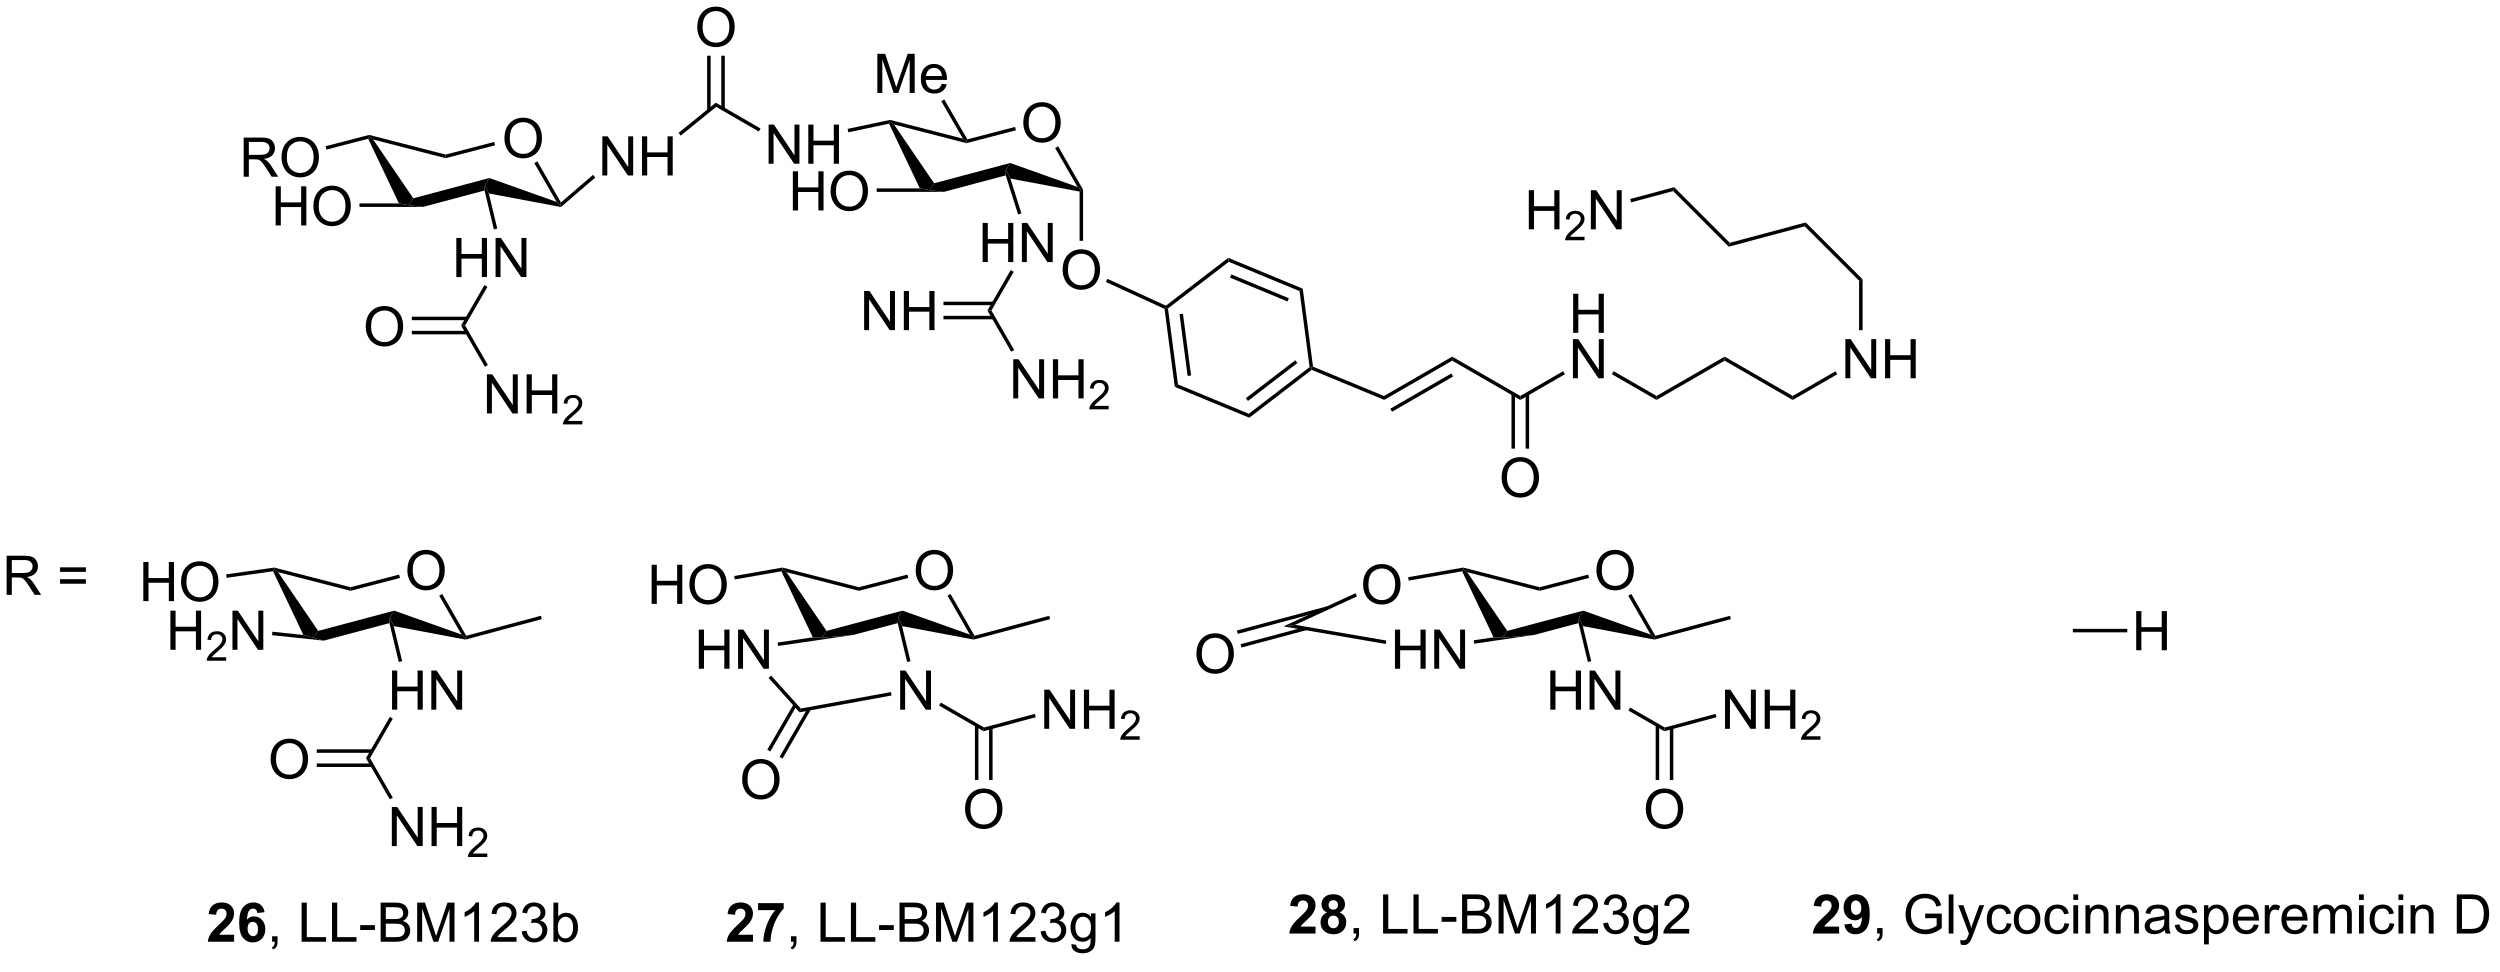 <?xml version="1.0" encoding="UTF-8"?>
<!DOCTYPE svg PUBLIC '-//W3C//DTD SVG 1.0//EN'
          'http://www.w3.org/TR/2001/REC-SVG-20010904/DTD/svg10.dtd'>
<svg stroke-dasharray="none" shape-rendering="auto" xmlns="http://www.w3.org/2000/svg" font-family="'Dialog'" text-rendering="auto" width="90" fill-opacity="1" color-interpolation="auto" color-rendering="auto" preserveAspectRatio="xMidYMid meet" font-size="12px" viewBox="0 0 90 35" fill="black" xmlns:xlink="http://www.w3.org/1999/xlink" stroke="black" image-rendering="auto" stroke-miterlimit="10" stroke-linecap="square" stroke-linejoin="miter" font-style="normal" stroke-width="1" height="35" stroke-dashoffset="0" font-weight="normal" stroke-opacity="1"
><!--Generated by the Batik Graphics2D SVG Generator--><defs id="genericDefs"
  /><g
  ><defs id="defs1"
    ><clipPath clipPathUnits="userSpaceOnUse" id="clipPath1"
      ><path d="M1.281 1.598 L376.963 1.598 L376.963 146.089 L1.281 146.089 L1.281 1.598 Z"
      /></clipPath
      ><clipPath clipPathUnits="userSpaceOnUse" id="clipPath2"
      ><path d="M-0.342 -0.034 L-0.342 140.44 L364.894 140.44 L364.894 -0.034 Z"
      /></clipPath
    ></defs
    ><g transform="scale(0.24,0.24) translate(-1.281,-1.598) matrix(1.029,0,0,1.029,1.633,1.633)"
    ><path d="M73.188 20.161 Q73.188 18.734 73.954 17.929 Q74.719 17.122 75.93 17.122 Q76.722 17.122 77.357 17.502 Q77.995 17.88 78.329 18.557 Q78.665 19.234 78.665 20.093 Q78.665 20.965 78.313 21.653 Q77.962 22.34 77.316 22.695 Q76.672 23.049 75.925 23.049 Q75.118 23.049 74.48 22.658 Q73.844 22.265 73.516 21.59 Q73.188 20.913 73.188 20.161 ZM73.969 20.171 Q73.969 21.208 74.524 21.804 Q75.081 22.398 75.922 22.398 Q76.777 22.398 77.329 21.796 Q77.883 21.195 77.883 20.09 Q77.883 19.39 77.647 18.869 Q77.409 18.348 76.954 18.062 Q76.501 17.773 75.933 17.773 Q75.128 17.773 74.547 18.327 Q73.969 18.88 73.969 20.171 Z" stroke="none" clip-path="url(#clipPath2)"
    /></g
    ><g transform="matrix(0.246,0,0,0.246,0.084,0.008)"
    ><path d="M81.747 29.597 L81.679 29.991 L81.115 29.52 L77.846 23.831 L78.289 23.577 Z" stroke="none" clip-path="url(#clipPath2)"
    /></g
    ><g transform="matrix(0.246,0,0,0.246,0.084,0.008)"
    ><path d="M71.979 20.739 L72.108 21.232 L64.871 23.117 L64.87 22.59 Z" stroke="none" clip-path="url(#clipPath2)"
    /></g
    ><g transform="matrix(0.246,0,0,0.246,0.084,0.008)"
    ><path d="M54.273 20.39 L53.682 19.975 L53.682 19.711 L64.87 22.59 L64.871 23.117 Z" stroke="none" clip-path="url(#clipPath2)"
    /></g
    ><g transform="matrix(0.246,0,0,0.246,0.084,0.008)"
    ><path d="M53.543 20.274 L53.682 19.975 L54.273 20.39 L60.137 28.983 L59.436 29.991 L58.044 29.736 Z" stroke="none" clip-path="url(#clipPath2)"
    /></g
    ><g transform="matrix(0.246,0,0,0.246,0.084,0.008)"
    ><path d="M61.559 30.246 L59.436 29.991 L60.137 28.983 L71.261 26.016 L70.624 27.007 L70.564 27.845 Z" stroke="none" clip-path="url(#clipPath2)"
    /></g
    ><g transform="matrix(0.246,0,0,0.246,0.084,0.008)"
    ><path d="M71.193 28.281 L70.624 27.007 L71.261 26.016 L81.115 29.52 L81.679 29.991 L81.754 30.264 Z" stroke="none" clip-path="url(#clipPath2)"
    /></g
    ><g transform="matrix(0.246,0,0,0.246,0.084,0.008)"
    ><path d="M35.319 25.828 L35.319 20.101 L37.858 20.101 Q38.623 20.101 39.022 20.255 Q39.42 20.409 39.657 20.799 Q39.897 21.19 39.897 21.664 Q39.897 22.273 39.501 22.693 Q39.108 23.109 38.282 23.221 Q38.584 23.367 38.74 23.508 Q39.071 23.812 39.368 24.268 L40.365 25.828 L39.412 25.828 L38.654 24.635 Q38.321 24.12 38.105 23.846 Q37.891 23.573 37.722 23.463 Q37.553 23.354 37.376 23.312 Q37.248 23.284 36.954 23.284 L36.076 23.284 L36.076 25.828 L35.319 25.828 ZM36.076 22.628 L37.704 22.628 Q38.225 22.628 38.516 22.521 Q38.811 22.414 38.962 22.177 Q39.115 21.94 39.115 21.664 Q39.115 21.258 38.819 20.997 Q38.524 20.734 37.889 20.734 L36.076 20.734 L36.076 22.628 ZM40.854 23.039 Q40.854 21.612 41.619 20.807 Q42.385 20 43.596 20 Q44.388 20 45.023 20.38 Q45.661 20.758 45.994 21.435 Q46.33 22.112 46.33 22.971 Q46.33 23.844 45.979 24.531 Q45.627 25.219 44.981 25.573 Q44.338 25.927 43.591 25.927 Q42.783 25.927 42.145 25.536 Q41.51 25.143 41.182 24.469 Q40.854 23.791 40.854 23.039 ZM41.635 23.049 Q41.635 24.086 42.19 24.682 Q42.747 25.276 43.588 25.276 Q44.442 25.276 44.994 24.674 Q45.549 24.073 45.549 22.969 Q45.549 22.268 45.312 21.747 Q45.075 21.226 44.619 20.94 Q44.166 20.651 43.599 20.651 Q42.794 20.651 42.213 21.206 Q41.635 21.758 41.635 23.049 Z" stroke="none" clip-path="url(#clipPath2)"
    /></g
    ><g transform="matrix(0.246,0,0,0.246,0.084,0.008)"
    ><path d="M53.682 19.711 L53.682 19.975 L53.543 20.274 L47.433 21.858 L47.305 21.364 Z" stroke="none" clip-path="url(#clipPath2)"
    /></g
    ><g transform="matrix(0.246,0,0,0.246,0.084,0.008)"
    ><path d="M39.996 32.966 L39.996 27.24 L40.754 27.24 L40.754 29.591 L43.73 29.591 L43.73 27.24 L44.488 27.24 L44.488 32.966 L43.73 32.966 L43.73 30.266 L40.754 30.266 L40.754 32.966 L39.996 32.966 ZM45.521 30.177 Q45.521 28.75 46.286 27.945 Q47.052 27.138 48.263 27.138 Q49.054 27.138 49.69 27.518 Q50.328 27.896 50.661 28.573 Q50.997 29.25 50.997 30.11 Q50.997 30.982 50.646 31.669 Q50.294 32.357 49.648 32.711 Q49.005 33.065 48.258 33.065 Q47.45 33.065 46.812 32.675 Q46.177 32.281 45.849 31.607 Q45.521 30.93 45.521 30.177 ZM46.302 30.188 Q46.302 31.224 46.857 31.82 Q47.414 32.414 48.255 32.414 Q49.109 32.414 49.661 31.813 Q50.216 31.211 50.216 30.107 Q50.216 29.406 49.979 28.886 Q49.742 28.365 49.286 28.078 Q48.833 27.789 48.266 27.789 Q47.461 27.789 46.88 28.344 Q46.302 28.896 46.302 30.188 Z" stroke="none" clip-path="url(#clipPath2)"
    /></g
    ><g transform="matrix(0.246,0,0,0.246,0.084,0.008)"
    ><path d="M58.044 29.736 L59.436 29.991 L61.559 30.246 L52.266 30.246 L52.266 29.736 Z" stroke="none" clip-path="url(#clipPath2)"
    /></g
    ><g transform="matrix(0.246,0,0,0.246,0.084,0.008)"
    ><path d="M66.436 40.513 L66.436 34.786 L67.193 34.786 L67.193 37.138 L70.17 37.138 L70.17 34.786 L70.928 34.786 L70.928 40.513 L70.17 40.513 L70.17 37.812 L67.193 37.812 L67.193 40.513 L66.436 40.513 ZM72.182 40.513 L72.182 34.786 L72.96 34.786 L75.968 39.281 L75.968 34.786 L76.695 34.786 L76.695 40.513 L75.916 40.513 L72.908 36.013 L72.908 40.513 L72.182 40.513 Z" stroke="none" clip-path="url(#clipPath2)"
    /></g
    ><g transform="matrix(0.246,0,0,0.246,0.084,0.008)"
    ><path d="M70.564 27.845 L70.624 27.007 L71.193 28.281 L72.428 33.415 L71.932 33.534 Z" stroke="none" clip-path="url(#clipPath2)"
    /></g
    ><g transform="matrix(0.246,0,0,0.246,0.084,0.008)"
    ><path d="M67.722 47.604 L67.133 47.604 L70.548 41.689 L70.99 41.944 Z" stroke="none" clip-path="url(#clipPath2)"
    /></g
    ><g transform="matrix(0.246,0,0,0.246,0.084,0.008)"
    ><path d="M70.916 60.471 L70.916 54.745 L71.695 54.745 L74.702 59.239 L74.702 54.745 L75.429 54.745 L75.429 60.471 L74.65 60.471 L71.642 55.971 L71.642 60.471 L70.916 60.471 ZM76.725 60.471 L76.725 54.745 L77.482 54.745 L77.482 57.096 L80.459 57.096 L80.459 54.745 L81.217 54.745 L81.217 60.471 L80.459 60.471 L80.459 57.771 L77.482 57.771 L77.482 60.471 L76.725 60.471 Z" stroke="none" clip-path="url(#clipPath2)"
    /></g
    ><g transform="matrix(0.246,0,0,0.246,0.084,0.008)"
    ><path d="M84.883 61.563 L84.883 62.071 L82.043 62.071 Q82.037 61.88 82.105 61.704 Q82.213 61.415 82.451 61.134 Q82.691 60.852 83.142 60.483 Q83.842 59.909 84.088 59.573 Q84.334 59.237 84.334 58.938 Q84.334 58.626 84.109 58.411 Q83.887 58.194 83.525 58.194 Q83.144 58.194 82.916 58.423 Q82.688 58.651 82.686 59.056 L82.142 59.001 Q82.199 58.394 82.562 58.077 Q82.926 57.759 83.537 57.759 Q84.156 57.759 84.516 58.102 Q84.877 58.444 84.877 58.95 Q84.877 59.208 84.772 59.458 Q84.666 59.706 84.42 59.981 Q84.176 60.257 83.607 60.737 Q83.133 61.136 82.998 61.278 Q82.863 61.421 82.775 61.563 L84.883 61.563 Z" stroke="none" clip-path="url(#clipPath2)"
    /></g
    ><g transform="matrix(0.246,0,0,0.246,0.084,0.008)"
    ><path d="M71.058 53.384 L70.617 53.639 L67.133 47.604 L67.722 47.604 Z" stroke="none" clip-path="url(#clipPath2)"
    /></g
    ><g transform="matrix(0.246,0,0,0.246,0.084,0.008)"
    ><path d="M53.182 47.79 Q53.182 46.363 53.947 45.559 Q54.713 44.751 55.924 44.751 Q56.715 44.751 57.351 45.132 Q57.989 45.509 58.322 46.186 Q58.658 46.863 58.658 47.723 Q58.658 48.595 58.307 49.282 Q57.955 49.97 57.309 50.324 Q56.666 50.678 55.919 50.678 Q55.111 50.678 54.473 50.288 Q53.838 49.895 53.51 49.22 Q53.182 48.543 53.182 47.79 ZM53.963 47.801 Q53.963 48.837 54.518 49.434 Q55.075 50.027 55.916 50.027 Q56.77 50.027 57.322 49.426 Q57.877 48.824 57.877 47.72 Q57.877 47.02 57.64 46.499 Q57.403 45.978 56.947 45.691 Q56.494 45.402 55.926 45.402 Q55.122 45.402 54.541 45.957 Q53.963 46.509 53.963 47.801 Z" stroke="none" clip-path="url(#clipPath2)"
    /></g
    ><g transform="matrix(0.246,0,0,0.246,0.084,0.008)"
    ><path d="M68.025 46.313 L59.927 46.313 L59.927 46.824 L68.025 46.824 ZM68.025 48.385 L59.927 48.385 L59.927 48.895 L68.025 48.895 Z" stroke="none" clip-path="url(#clipPath2)"
    /></g
    ><g transform="matrix(0.246,0,0,0.246,0.084,0.008)"
    ><path d="M149.411 17.963 Q149.411 16.536 150.177 15.731 Q150.942 14.924 152.153 14.924 Q152.945 14.924 153.58 15.304 Q154.218 15.681 154.552 16.359 Q154.887 17.036 154.887 17.895 Q154.887 18.767 154.536 19.455 Q154.184 20.142 153.538 20.497 Q152.895 20.851 152.148 20.851 Q151.341 20.851 150.703 20.46 Q150.067 20.067 149.739 19.392 Q149.411 18.715 149.411 17.963 ZM150.192 17.973 Q150.192 19.01 150.747 19.606 Q151.304 20.2 152.145 20.2 Q153 20.2 153.552 19.598 Q154.106 18.997 154.106 17.892 Q154.106 17.192 153.869 16.671 Q153.632 16.15 153.177 15.864 Q152.723 15.575 152.156 15.575 Q151.351 15.575 150.77 16.129 Q150.192 16.681 150.192 17.973 Z" stroke="none" clip-path="url(#clipPath2)"
    /></g
    ><g transform="matrix(0.246,0,0,0.246,0.084,0.008)"
    ><path d="M158.157 27.725 L157.902 27.793 L157.338 27.323 L154.069 21.633 L154.511 21.379 Z" stroke="none" clip-path="url(#clipPath2)"
    /></g
    ><g transform="matrix(0.246,0,0,0.246,0.084,0.008)"
    ><path d="M148.202 18.541 L148.33 19.034 L141.093 20.919 L141.093 20.655 L141.217 20.359 Z" stroke="none" clip-path="url(#clipPath2)"
    /></g
    ><g transform="matrix(0.246,0,0,0.246,0.084,0.008)"
    ><path d="M130.496 18.192 L129.905 17.777 L129.91 17.515 L140.568 20.257 L141.093 20.655 L141.093 20.919 Z" stroke="none" clip-path="url(#clipPath2)"
    /></g
    ><g transform="matrix(0.246,0,0,0.246,0.084,0.008)"
    ><path d="M129.762 18.068 L129.905 17.777 L130.496 18.192 L136.36 26.785 L135.659 27.793 L134.267 27.538 Z" stroke="none" clip-path="url(#clipPath2)"
    /></g
    ><g transform="matrix(0.246,0,0,0.246,0.084,0.008)"
    ><path d="M137.782 28.048 L135.659 27.793 L136.36 26.785 L147.484 23.818 L146.847 24.809 L146.84 25.632 Z" stroke="none" clip-path="url(#clipPath2)"
    /></g
    ><g transform="matrix(0.246,0,0,0.246,0.084,0.008)"
    ><path d="M147.523 26.103 L146.847 24.809 L147.484 23.818 L157.338 27.323 L157.902 27.793 L157.647 28.004 Z" stroke="none" clip-path="url(#clipPath2)"
    /></g
    ><g transform="matrix(0.246,0,0,0.246,0.084,0.008)"
    ><path d="M112.136 23.93 L112.136 18.203 L112.915 18.203 L115.922 22.698 L115.922 18.203 L116.649 18.203 L116.649 23.93 L115.87 23.93 L112.862 19.43 L112.862 23.93 L112.136 23.93 ZM117.945 23.93 L117.945 18.203 L118.702 18.203 L118.702 20.555 L121.679 20.555 L121.679 18.203 L122.437 18.203 L122.437 23.93 L121.679 23.93 L121.679 21.229 L118.702 21.229 L118.702 23.93 L117.945 23.93 Z" stroke="none" clip-path="url(#clipPath2)"
    /></g
    ><g transform="matrix(0.246,0,0,0.246,0.084,0.008)"
    ><path d="M129.91 17.515 L129.905 17.777 L129.762 18.068 L123.801 19.328 L123.696 18.829 Z" stroke="none" clip-path="url(#clipPath2)"
    /></g
    ><g transform="matrix(0.246,0,0,0.246,0.084,0.008)"
    ><path d="M115.686 30.768 L115.686 25.042 L116.444 25.042 L116.444 27.393 L119.42 27.393 L119.42 25.042 L120.178 25.042 L120.178 30.768 L119.42 30.768 L119.42 28.068 L116.444 28.068 L116.444 30.768 L115.686 30.768 ZM121.211 27.979 Q121.211 26.552 121.976 25.747 Q122.742 24.94 123.953 24.94 Q124.745 24.94 125.38 25.32 Q126.018 25.698 126.351 26.375 Q126.687 27.052 126.687 27.911 Q126.687 28.784 126.336 29.471 Q125.984 30.159 125.338 30.513 Q124.695 30.867 123.948 30.867 Q123.141 30.867 122.502 30.477 Q121.867 30.083 121.539 29.409 Q121.211 28.732 121.211 27.979 ZM121.992 27.99 Q121.992 29.026 122.547 29.622 Q123.104 30.216 123.945 30.216 Q124.799 30.216 125.351 29.615 Q125.906 29.013 125.906 27.909 Q125.906 27.208 125.669 26.688 Q125.432 26.167 124.976 25.88 Q124.523 25.591 123.956 25.591 Q123.151 25.591 122.57 26.146 Q121.992 26.698 121.992 27.99 Z" stroke="none" clip-path="url(#clipPath2)"
    /></g
    ><g transform="matrix(0.246,0,0,0.246,0.084,0.008)"
    ><path d="M134.267 27.538 L135.659 27.793 L137.782 28.048 L127.957 28.048 L127.957 27.538 Z" stroke="none" clip-path="url(#clipPath2)"
    /></g
    ><g transform="matrix(0.246,0,0,0.246,0.084,0.008)"
    ><path d="M143.458 38.315 L143.458 32.588 L144.215 32.588 L144.215 34.94 L147.192 34.94 L147.192 32.588 L147.95 32.588 L147.95 38.315 L147.192 38.315 L147.192 35.614 L144.215 35.614 L144.215 38.315 L143.458 38.315 ZM149.204 38.315 L149.204 32.588 L149.982 32.588 L152.99 37.083 L152.99 32.588 L153.717 32.588 L153.717 38.315 L152.938 38.315 L149.93 33.815 L149.93 38.315 L149.204 38.315 Z" stroke="none" clip-path="url(#clipPath2)"
    /></g
    ><g transform="matrix(0.246,0,0,0.246,0.084,0.008)"
    ><path d="M146.84 25.632 L146.847 24.809 L147.523 26.103 L149.132 31.199 L148.646 31.353 Z" stroke="none" clip-path="url(#clipPath2)"
    /></g
    ><g transform="matrix(0.246,0,0,0.246,0.084,0.008)"
    ><path d="M144.744 45.406 L144.155 45.406 L147.57 39.491 L148.012 39.746 Z" stroke="none" clip-path="url(#clipPath2)"
    /></g
    ><g transform="matrix(0.246,0,0,0.246,0.084,0.008)"
    ><path d="M147.938 58.273 L147.938 52.547 L148.717 52.547 L151.724 57.041 L151.724 52.547 L152.451 52.547 L152.451 58.273 L151.672 58.273 L148.665 53.773 L148.665 58.273 L147.938 58.273 ZM153.747 58.273 L153.747 52.547 L154.504 52.547 L154.504 54.898 L157.481 54.898 L157.481 52.547 L158.239 52.547 L158.239 58.273 L157.481 58.273 L157.481 55.573 L154.504 55.573 L154.504 58.273 L153.747 58.273 Z" stroke="none" clip-path="url(#clipPath2)"
    /></g
    ><g transform="matrix(0.246,0,0,0.246,0.084,0.008)"
    ><path d="M161.905 59.365 L161.905 59.873 L159.065 59.873 Q159.059 59.682 159.127 59.506 Q159.235 59.217 159.473 58.936 Q159.713 58.654 160.165 58.285 Q160.864 57.711 161.11 57.375 Q161.356 57.039 161.356 56.74 Q161.356 56.428 161.131 56.213 Q160.909 55.996 160.547 55.996 Q160.167 55.996 159.938 56.225 Q159.709 56.453 159.708 56.858 L159.165 56.803 Q159.221 56.195 159.584 55.879 Q159.948 55.561 160.559 55.561 Q161.178 55.561 161.538 55.904 Q161.899 56.246 161.899 56.752 Q161.899 57.01 161.793 57.26 Q161.688 57.508 161.442 57.783 Q161.198 58.059 160.629 58.539 Q160.155 58.938 160.02 59.08 Q159.885 59.223 159.797 59.365 L161.905 59.365 Z" stroke="none" clip-path="url(#clipPath2)"
    /></g
    ><g transform="matrix(0.246,0,0,0.246,0.084,0.008)"
    ><path d="M148.081 51.186 L147.639 51.441 L144.155 45.406 L144.744 45.406 Z" stroke="none" clip-path="url(#clipPath2)"
    /></g
    ><g transform="matrix(0.246,0,0,0.246,0.084,0.008)"
    ><path d="M126.117 48.281 L126.117 42.555 L126.895 42.555 L129.903 47.05 L129.903 42.555 L130.63 42.555 L130.63 48.281 L129.851 48.281 L126.843 43.781 L126.843 48.281 L126.117 48.281 ZM131.925 48.281 L131.925 42.555 L132.683 42.555 L132.683 44.906 L135.66 44.906 L135.66 42.555 L136.417 42.555 L136.417 48.281 L135.66 48.281 L135.66 45.581 L132.683 45.581 L132.683 48.281 L131.925 48.281 Z" stroke="none" clip-path="url(#clipPath2)"
    /></g
    ><g transform="matrix(0.246,0,0,0.246,0.084,0.008)"
    ><path d="M145.047 44.115 L137.729 44.115 L137.729 44.626 L145.047 44.626 ZM145.047 46.187 L137.729 46.187 L137.729 46.697 L145.047 46.697 Z" stroke="none" clip-path="url(#clipPath2)"
    /></g
    ><g transform="matrix(0.246,0,0,0.246,0.084,0.008)"
    ><path d="M128.049 13.563 L128.049 7.837 L129.19 7.837 L130.547 11.891 Q130.734 12.456 130.82 12.738 Q130.917 12.425 131.125 11.821 L132.495 7.837 L133.516 7.837 L133.516 13.563 L132.784 13.563 L132.784 8.769 L131.12 13.563 L130.438 13.563 L128.781 8.688 L128.781 13.563 L128.049 13.563 ZM137.487 12.227 L138.214 12.316 Q138.042 12.954 137.576 13.305 Q137.112 13.657 136.391 13.657 Q135.479 13.657 134.945 13.097 Q134.414 12.535 134.414 11.524 Q134.414 10.477 134.953 9.899 Q135.492 9.321 136.351 9.321 Q137.182 9.321 137.708 9.889 Q138.237 10.454 138.237 11.48 Q138.237 11.542 138.234 11.667 L135.141 11.667 Q135.18 12.352 135.526 12.717 Q135.875 13.079 136.393 13.079 Q136.781 13.079 137.055 12.876 Q137.328 12.673 137.487 12.227 ZM135.18 11.089 L137.495 11.089 Q137.448 10.566 137.229 10.305 Q136.893 9.899 136.359 9.899 Q135.875 9.899 135.544 10.225 Q135.214 10.548 135.18 11.089 Z" stroke="none" clip-path="url(#clipPath2)"
    /></g
    ><g transform="matrix(0.246,0,0,0.246,0.084,0.008)"
    ><path d="M141.217 20.359 L141.093 20.655 L140.568 20.257 L137.406 14.779 L137.847 14.524 Z" stroke="none" clip-path="url(#clipPath2)"
    /></g
    ><g transform="matrix(0.246,0,0,0.246,0.084,0.008)"
    ><path d="M104.459 15.609 L104.41 14.992 L110.96 18.773 L110.704 19.215 Z" stroke="none" clip-path="url(#clipPath2)"
    /></g
    ><g transform="matrix(0.246,0,0,0.246,0.084,0.008)"
    ><path d="M101.698 3.978 Q101.698 2.55 102.463 1.746 Q103.229 0.939 104.44 0.939 Q105.232 0.939 105.867 1.319 Q106.505 1.696 106.838 2.373 Q107.174 3.05 107.174 3.91 Q107.174 4.782 106.823 5.47 Q106.471 6.157 105.825 6.511 Q105.182 6.866 104.435 6.866 Q103.627 6.866 102.99 6.475 Q102.354 6.082 102.026 5.407 Q101.698 4.73 101.698 3.978 ZM102.479 3.988 Q102.479 5.024 103.034 5.621 Q103.591 6.215 104.432 6.215 Q105.286 6.215 105.838 5.613 Q106.393 5.011 106.393 3.907 Q106.393 3.207 106.156 2.686 Q105.919 2.165 105.463 1.879 Q105.01 1.589 104.443 1.589 Q103.638 1.589 103.057 2.144 Q102.479 2.696 102.479 3.988 Z" stroke="none" clip-path="url(#clipPath2)"
    /></g
    ><g transform="matrix(0.246,0,0,0.246,0.084,0.008)"
    ><path d="M105.726 15.898 L105.726 8.122 L105.216 8.122 L105.216 15.898 ZM103.654 16.141 L103.654 8.122 L103.144 8.122 L103.144 16.141 Z" stroke="none" clip-path="url(#clipPath2)"
    /></g
    ><g transform="matrix(0.246,0,0,0.246,0.084,0.008)"
    ><path d="M87.804 25.643 L87.804 19.917 L88.582 19.917 L91.59 24.412 L91.59 19.917 L92.317 19.917 L92.317 25.643 L91.538 25.643 L88.53 21.143 L88.53 25.643 L87.804 25.643 ZM93.612 25.643 L93.612 19.917 L94.37 19.917 L94.37 22.268 L97.347 22.268 L97.347 19.917 L98.105 19.917 L98.105 25.643 L97.347 25.643 L97.347 22.943 L94.37 22.943 L94.37 25.643 L93.612 25.643 Z" stroke="none" clip-path="url(#clipPath2)"
    /></g
    ><g transform="matrix(0.246,0,0,0.246,0.084,0.008)"
    ><path d="M81.754 30.264 L81.679 29.991 L81.747 29.597 L86.44 25.556 L86.773 25.943 Z" stroke="none" clip-path="url(#clipPath2)"
    /></g
    ><g transform="matrix(0.246,0,0,0.246,0.084,0.008)"
    ><path d="M104.41 14.992 L104.459 15.609 L99.281 19.811 L98.959 19.415 Z" stroke="none" clip-path="url(#clipPath2)"
    /></g
    ><g transform="matrix(0.246,0,0,0.246,0.084,0.008)"
    ><path d="M155.165 39.488 Q155.165 38.061 155.931 37.256 Q156.696 36.449 157.907 36.449 Q158.699 36.449 159.334 36.829 Q159.972 37.207 160.306 37.884 Q160.642 38.561 160.642 39.42 Q160.642 40.292 160.29 40.98 Q159.939 41.667 159.293 42.022 Q158.65 42.376 157.902 42.376 Q157.095 42.376 156.457 41.985 Q155.821 41.592 155.493 40.917 Q155.165 40.24 155.165 39.488 ZM155.946 39.498 Q155.946 40.535 156.501 41.131 Q157.059 41.725 157.9 41.725 Q158.754 41.725 159.306 41.123 Q159.861 40.522 159.861 39.417 Q159.861 38.717 159.624 38.196 Q159.387 37.675 158.931 37.389 Q158.478 37.1 157.91 37.1 Q157.105 37.1 156.525 37.654 Q155.946 38.207 155.946 39.498 Z" stroke="none" clip-path="url(#clipPath2)"
    /></g
    ><g transform="matrix(0.246,0,0,0.246,0.084,0.008)"
    ><path d="M157.647 28.004 L157.902 27.793 L158.157 27.725 L158.157 35.209 L157.647 35.209 Z" stroke="none" clip-path="url(#clipPath2)"
    /></g
    ><g transform="matrix(0.246,0,0,0.246,0.084,0.008)"
    ><path d="M161.509 41.238 L161.722 40.775 L170.277 44.701 L170.31 44.997 L170.076 45.17 Z" stroke="none" clip-path="url(#clipPath2)"
    /></g
    ><g transform="matrix(0.246,0,0,0.246,0.084,0.008)"
    ><path d="M170.076 45.17 L170.31 44.997 L170.582 45.11 L172.047 56.228 L171.579 56.586 ZM172.267 45.945 L173.458 54.984 L173.964 54.917 L172.773 45.879 Z" stroke="none" clip-path="url(#clipPath2)"
    /></g
    ><g transform="matrix(0.246,0,0,0.246,0.084,0.008)"
    ><path d="M171.579 56.586 L172.047 56.228 L182.408 60.518 L182.485 61.102 Z" stroke="none" clip-path="url(#clipPath2)"
    /></g
    ><g transform="matrix(0.246,0,0,0.246,0.084,0.008)"
    ><path d="M182.485 61.102 L182.408 60.518 L191.304 53.691 L191.576 53.803 L191.614 54.095 ZM182.289 58.641 L189.521 53.09 L189.211 52.686 L181.978 58.236 Z" stroke="none" clip-path="url(#clipPath2)"
    /></g
    ><g transform="matrix(0.246,0,0,0.246,0.084,0.008)"
    ><path d="M191.81 53.624 L191.576 53.803 L191.304 53.691 L189.839 42.573 L190.306 42.214 Z" stroke="none" clip-path="url(#clipPath2)"
    /></g
    ><g transform="matrix(0.246,0,0,0.246,0.084,0.008)"
    ><path d="M190.306 42.214 L189.839 42.573 L179.478 38.282 L179.401 37.698 ZM188.273 43.614 L179.85 40.126 L179.655 40.597 L188.078 44.085 Z" stroke="none" clip-path="url(#clipPath2)"
    /></g
    ><g transform="matrix(0.246,0,0,0.246,0.084,0.008)"
    ><path d="M179.401 37.698 L179.478 38.282 L170.582 45.11 L170.31 44.997 L170.277 44.701 Z" stroke="none" clip-path="url(#clipPath2)"
    /></g
    ><g transform="matrix(0.246,0,0,0.246,0.084,0.008)"
    ><path d="M191.614 54.095 L191.576 53.803 L191.81 53.624 L202.19 57.923 L202.228 58.49 Z" stroke="none" clip-path="url(#clipPath2)"
    /></g
    ><g transform="matrix(0.246,0,0,0.246,0.084,0.008)"
    ><path d="M212.176 52.158 L212.176 52.747 L202.228 58.49 L202.19 57.923 ZM212.048 54.623 L203.117 59.78 L203.372 60.222 L212.303 55.065 Z" stroke="none" clip-path="url(#clipPath2)"
    /></g
    ><g transform="matrix(0.246,0,0,0.246,0.084,0.008)"
    ><path d="M222.143 57.912 L222.143 58.501 L212.176 52.747 L212.176 52.158 Z" stroke="none" clip-path="url(#clipPath2)"
    /></g
    ><g transform="matrix(0.246,0,0,0.246,0.084,0.008)"
    ><path d="M229.875 48.677 L229.875 42.951 L230.633 42.951 L230.633 45.302 L233.609 45.302 L233.609 42.951 L234.367 42.951 L234.367 48.677 L233.609 48.677 L233.609 45.977 L230.633 45.977 L230.633 48.677 L229.875 48.677 Z" stroke="none" clip-path="url(#clipPath2)"
    /></g
    ><g transform="matrix(0.246,0,0,0.246,0.084,0.008)"
    ><path d="M229.844 55.327 L229.844 49.601 L230.622 49.601 L233.63 54.096 L233.63 49.601 L234.357 49.601 L234.357 55.327 L233.578 55.327 L230.57 50.827 L230.57 55.327 L229.844 55.327 Z" stroke="none" clip-path="url(#clipPath2)"
    /></g
    ><g transform="matrix(0.246,0,0,0.246,0.084,0.008)"
    ><path d="M228.412 54.292 L228.667 54.734 L222.143 58.501 L222.143 57.912 Z" stroke="none" clip-path="url(#clipPath2)"
    /></g
    ><g transform="matrix(0.246,0,0,0.246,0.084,0.008)"
    ><path d="M242.076 57.912 L242.076 58.501 L235.536 54.725 L235.791 54.283 Z" stroke="none" clip-path="url(#clipPath2)"
    /></g
    ><g transform="matrix(0.246,0,0,0.246,0.084,0.008)"
    ><path d="M252.043 52.158 L252.043 52.747 L242.076 58.501 L242.076 57.912 Z" stroke="none" clip-path="url(#clipPath2)"
    /></g
    ><g transform="matrix(0.246,0,0,0.246,0.084,0.008)"
    ><path d="M262.01 57.912 L262.01 58.501 L252.043 52.747 L252.043 52.158 Z" stroke="none" clip-path="url(#clipPath2)"
    /></g
    ><g transform="matrix(0.246,0,0,0.246,0.084,0.008)"
    ><path d="M269.711 55.327 L269.711 49.601 L270.49 49.601 L273.497 54.096 L273.497 49.601 L274.224 49.601 L274.224 55.327 L273.445 55.327 L270.437 50.827 L270.437 55.327 L269.711 55.327 ZM275.519 55.327 L275.519 49.601 L276.277 49.601 L276.277 51.952 L279.254 51.952 L279.254 49.601 L280.012 49.601 L280.012 55.327 L279.254 55.327 L279.254 52.627 L276.277 52.627 L276.277 55.327 L275.519 55.327 Z" stroke="none" clip-path="url(#clipPath2)"
    /></g
    ><g transform="matrix(0.246,0,0,0.246,0.084,0.008)"
    ><path d="M268.279 54.292 L268.534 54.734 L262.01 58.501 L262.01 57.912 Z" stroke="none" clip-path="url(#clipPath2)"
    /></g
    ><g transform="matrix(0.246,0,0,0.246,0.084,0.008)"
    ><path d="M219.406 69.901 Q219.406 68.474 220.171 67.669 Q220.937 66.862 222.148 66.862 Q222.94 66.862 223.575 67.242 Q224.213 67.62 224.546 68.297 Q224.882 68.974 224.882 69.833 Q224.882 70.706 224.531 71.393 Q224.179 72.081 223.533 72.435 Q222.89 72.789 222.143 72.789 Q221.335 72.789 220.697 72.398 Q220.062 72.005 219.734 71.331 Q219.406 70.654 219.406 69.901 ZM220.187 69.912 Q220.187 70.948 220.742 71.544 Q221.299 72.138 222.14 72.138 Q222.994 72.138 223.546 71.537 Q224.101 70.935 224.101 69.831 Q224.101 69.13 223.864 68.609 Q223.627 68.089 223.171 67.802 Q222.718 67.513 222.15 67.513 Q221.346 67.513 220.765 68.068 Q220.187 68.62 220.187 69.912 Z" stroke="none" clip-path="url(#clipPath2)"
    /></g
    ><g transform="matrix(0.246,0,0,0.246,0.084,0.008)"
    ><path d="M220.852 57.609 L220.852 65.622 L221.362 65.622 L221.362 57.609 ZM222.923 57.609 L222.923 65.622 L223.434 65.622 L223.434 57.609 Z" stroke="none" clip-path="url(#clipPath2)"
    /></g
    ><g transform="matrix(0.246,0,0,0.246,0.084,0.008)"
    ><path d="M272.232 48.289 L271.721 48.289 L271.721 41.049 L272.232 40.838 Z" stroke="none" clip-path="url(#clipPath2)"
    /></g
    ><g transform="matrix(0.246,0,0,0.246,0.084,0.008)"
    ><path d="M263.762 33.09 L263.915 32.521 L272.232 40.838 L271.721 41.049 Z" stroke="none" clip-path="url(#clipPath2)"
    /></g
    ><g transform="matrix(0.246,0,0,0.246,0.084,0.008)"
    ><path d="M252.646 36.069 L252.798 35.5 L263.915 32.521 L263.762 33.09 Z" stroke="none" clip-path="url(#clipPath2)"
    /></g
    ><g transform="matrix(0.246,0,0,0.246,0.084,0.008)"
    ><path d="M244.508 27.931 L244.661 27.362 L252.798 35.5 L252.646 36.069 Z" stroke="none" clip-path="url(#clipPath2)"
    /></g
    ><g transform="matrix(0.246,0,0,0.246,0.084,0.008)"
    ><path d="M223.385 33.525 L223.385 27.799 L224.143 27.799 L224.143 30.15 L227.119 30.15 L227.119 27.799 L227.877 27.799 L227.877 33.525 L227.119 33.525 L227.119 30.825 L224.143 30.825 L224.143 33.525 L223.385 33.525 Z" stroke="none" clip-path="url(#clipPath2)"
    /></g
    ><g transform="matrix(0.246,0,0,0.246,0.084,0.008)"
    ><path d="M231.543 34.617 L231.543 35.125 L228.703 35.125 Q228.697 34.934 228.766 34.758 Q228.873 34.469 229.111 34.188 Q229.352 33.907 229.803 33.537 Q230.502 32.963 230.748 32.627 Q230.994 32.291 230.994 31.992 Q230.994 31.68 230.769 31.465 Q230.547 31.248 230.186 31.248 Q229.805 31.248 229.576 31.477 Q229.348 31.705 229.346 32.11 L228.803 32.055 Q228.859 31.448 229.223 31.131 Q229.586 30.813 230.197 30.813 Q230.816 30.813 231.176 31.157 Q231.537 31.498 231.537 32.004 Q231.537 32.262 231.432 32.512 Q231.326 32.76 231.08 33.035 Q230.836 33.311 230.268 33.791 Q229.793 34.19 229.658 34.332 Q229.524 34.475 229.436 34.617 L231.543 34.617 Z" stroke="none" clip-path="url(#clipPath2)"
    /></g
    ><g transform="matrix(0.246,0,0,0.246,0.084,0.008)"
    ><path d="M232.468 33.525 L232.468 27.799 L233.246 27.799 L236.254 32.294 L236.254 27.799 L236.981 27.799 L236.981 33.525 L236.202 33.525 L233.194 29.025 L233.194 33.525 L232.468 33.525 Z" stroke="none" clip-path="url(#clipPath2)"
    /></g
    ><g transform="matrix(0.246,0,0,0.246,0.084,0.008)"
    ><path d="M238.353 29.58 L238.221 29.087 L244.661 27.362 L244.508 27.931 Z" stroke="none" clip-path="url(#clipPath2)"
    /></g
    ><g transform="matrix(0.246,0,0,0.246,0.084,0.008)"
    ><path d="M59.273 83.473 Q59.273 82.046 60.039 81.241 Q60.804 80.434 62.015 80.434 Q62.807 80.434 63.443 80.814 Q64.081 81.192 64.414 81.869 Q64.75 82.546 64.75 83.405 Q64.75 84.277 64.398 84.965 Q64.047 85.652 63.401 86.007 Q62.758 86.361 62.01 86.361 Q61.203 86.361 60.565 85.97 Q59.929 85.577 59.601 84.902 Q59.273 84.225 59.273 83.473 ZM60.054 83.483 Q60.054 84.52 60.609 85.116 Q61.166 85.71 62.008 85.71 Q62.862 85.71 63.414 85.108 Q63.968 84.507 63.968 83.402 Q63.968 82.702 63.732 82.181 Q63.495 81.66 63.039 81.374 Q62.586 81.085 62.018 81.085 Q61.213 81.085 60.633 81.639 Q60.054 82.192 60.054 83.483 Z" stroke="none" clip-path="url(#clipPath2)"
    /></g
    ><g transform="matrix(0.246,0,0,0.246,0.084,0.008)"
    ><path d="M67.888 93.006 L67.764 93.303 L67.2 92.832 L63.931 87.143 L64.374 86.889 Z" stroke="none" clip-path="url(#clipPath2)"
    /></g
    ><g transform="matrix(0.246,0,0,0.246,0.084,0.008)"
    ><path d="M58.064 84.051 L58.193 84.544 L50.956 86.428 L50.955 85.901 Z" stroke="none" clip-path="url(#clipPath2)"
    /></g
    ><g transform="matrix(0.246,0,0,0.246,0.084,0.008)"
    ><path d="M40.359 83.702 L39.767 83.287 L39.782 83.027 L50.955 85.901 L50.956 86.428 Z" stroke="none" clip-path="url(#clipPath2)"
    /></g
    ><g transform="matrix(0.246,0,0,0.246,0.084,0.008)"
    ><path d="M39.618 83.566 L39.767 83.287 L40.359 83.702 L46.222 92.295 L45.521 93.303 L44.055 92.892 Z" stroke="none" clip-path="url(#clipPath2)"
    /></g
    ><g transform="matrix(0.246,0,0,0.246,0.084,0.008)"
    ><path d="M47.039 93.72 L45.521 93.303 L46.222 92.295 L57.346 89.328 L56.709 90.319 L56.649 91.157 Z" stroke="none" clip-path="url(#clipPath2)"
    /></g
    ><g transform="matrix(0.246,0,0,0.246,0.084,0.008)"
    ><path d="M57.278 91.593 L56.709 90.319 L57.346 89.328 L67.2 92.832 L67.764 93.303 L67.776 93.564 Z" stroke="none" clip-path="url(#clipPath2)"
    /></g
    ><g transform="matrix(0.246,0,0,0.246,0.084,0.008)"
    ><path d="M20.63 87.941 L20.63 82.215 L21.388 82.215 L21.388 84.566 L24.365 84.566 L24.365 82.215 L25.122 82.215 L25.122 87.941 L24.365 87.941 L24.365 85.241 L21.388 85.241 L21.388 87.941 L20.63 87.941 ZM26.155 85.152 Q26.155 83.725 26.921 82.92 Q27.686 82.113 28.897 82.113 Q29.689 82.113 30.324 82.493 Q30.962 82.871 31.296 83.548 Q31.632 84.225 31.632 85.084 Q31.632 85.957 31.28 86.644 Q30.928 87.332 30.283 87.686 Q29.639 88.04 28.892 88.04 Q28.085 88.04 27.447 87.649 Q26.811 87.256 26.483 86.582 Q26.155 85.905 26.155 85.152 ZM26.936 85.162 Q26.936 86.199 27.491 86.795 Q28.048 87.389 28.889 87.389 Q29.744 87.389 30.296 86.787 Q30.85 86.186 30.85 85.082 Q30.85 84.381 30.613 83.86 Q30.376 83.34 29.921 83.053 Q29.468 82.764 28.9 82.764 Q28.095 82.764 27.514 83.319 Q26.936 83.871 26.936 85.162 Z" stroke="none" clip-path="url(#clipPath2)"
    /></g
    ><g transform="matrix(0.246,0,0,0.246,0.084,0.008)"
    ><path d="M39.782 83.027 L39.767 83.287 L39.618 83.566 L32.822 84.524 L32.751 84.019 Z" stroke="none" clip-path="url(#clipPath2)"
    /></g
    ><g transform="matrix(0.246,0,0,0.246,0.084,0.008)"
    ><path d="M24.595 95.059 L24.595 89.332 L25.353 89.332 L25.353 91.684 L28.33 91.684 L28.33 89.332 L29.087 89.332 L29.087 95.059 L28.33 95.059 L28.33 92.358 L25.353 92.358 L25.353 95.059 L24.595 95.059 Z" stroke="none" clip-path="url(#clipPath2)"
    /></g
    ><g transform="matrix(0.246,0,0,0.246,0.084,0.008)"
    ><path d="M32.754 96.151 L32.754 96.659 L29.914 96.659 Q29.908 96.467 29.976 96.291 Q30.084 96.002 30.322 95.721 Q30.562 95.44 31.013 95.071 Q31.713 94.497 31.959 94.161 Q32.205 93.825 32.205 93.526 Q32.205 93.213 31.98 92.999 Q31.758 92.782 31.396 92.782 Q31.015 92.782 30.787 93.01 Q30.558 93.239 30.556 93.643 L30.013 93.588 Q30.07 92.981 30.433 92.665 Q30.797 92.346 31.408 92.346 Q32.027 92.346 32.386 92.69 Q32.748 93.032 32.748 93.538 Q32.748 93.795 32.642 94.045 Q32.537 94.293 32.291 94.569 Q32.047 94.844 31.478 95.325 Q31.004 95.723 30.869 95.866 Q30.734 96.008 30.646 96.151 L32.754 96.151 Z" stroke="none" clip-path="url(#clipPath2)"
    /></g
    ><g transform="matrix(0.246,0,0,0.246,0.084,0.008)"
    ><path d="M33.678 95.059 L33.678 89.332 L34.457 89.332 L37.465 93.827 L37.465 89.332 L38.191 89.332 L38.191 95.059 L37.413 95.059 L34.405 90.559 L34.405 95.059 L33.678 95.059 Z" stroke="none" clip-path="url(#clipPath2)"
    /></g
    ><g transform="matrix(0.246,0,0,0.246,0.084,0.008)"
    ><path d="M44.055 92.892 L45.521 93.303 L47.039 93.72 L39.471 92.921 L39.525 92.414 Z" stroke="none" clip-path="url(#clipPath2)"
    /></g
    ><g transform="matrix(0.246,0,0,0.246,0.084,0.008)"
    ><path d="M57.032 103.825 L57.032 98.098 L57.79 98.098 L57.79 100.45 L60.767 100.45 L60.767 98.098 L61.524 98.098 L61.524 103.825 L60.767 103.825 L60.767 101.124 L57.79 101.124 L57.79 103.825 L57.032 103.825 ZM62.778 103.825 L62.778 98.098 L63.557 98.098 L66.565 102.593 L66.565 98.098 L67.291 98.098 L67.291 103.825 L66.513 103.825 L63.505 99.325 L63.505 103.825 L62.778 103.825 Z" stroke="none" clip-path="url(#clipPath2)"
    /></g
    ><g transform="matrix(0.246,0,0,0.246,0.084,0.008)"
    ><path d="M56.649 91.157 L56.709 90.319 L57.278 91.593 L58.513 96.727 L58.017 96.846 Z" stroke="none" clip-path="url(#clipPath2)"
    /></g
    ><g transform="matrix(0.246,0,0,0.246,0.084,0.008)"
    ><path d="M53.807 110.916 L53.218 110.916 L56.698 104.888 L57.14 105.143 Z" stroke="none" clip-path="url(#clipPath2)"
    /></g
    ><g transform="matrix(0.246,0,0,0.246,0.084,0.008)"
    ><path d="M57.001 123.783 L57.001 118.056 L57.78 118.056 L60.787 122.551 L60.787 118.056 L61.514 118.056 L61.514 123.783 L60.735 123.783 L57.727 119.283 L57.727 123.783 L57.001 123.783 ZM62.81 123.783 L62.81 118.056 L63.567 118.056 L63.567 120.408 L66.544 120.408 L66.544 118.056 L67.302 118.056 L67.302 123.783 L66.544 123.783 L66.544 121.083 L63.567 121.083 L63.567 123.783 L62.81 123.783 Z" stroke="none" clip-path="url(#clipPath2)"
    /></g
    ><g transform="matrix(0.246,0,0,0.246,0.084,0.008)"
    ><path d="M70.968 124.875 L70.968 125.383 L68.128 125.383 Q68.122 125.192 68.19 125.016 Q68.298 124.727 68.536 124.446 Q68.776 124.164 69.228 123.795 Q69.927 123.221 70.173 122.885 Q70.419 122.549 70.419 122.25 Q70.419 121.938 70.194 121.723 Q69.972 121.506 69.61 121.506 Q69.23 121.506 69.001 121.735 Q68.772 121.963 68.77 122.368 L68.228 122.313 Q68.284 121.705 68.647 121.389 Q69.011 121.071 69.622 121.071 Q70.241 121.071 70.601 121.414 Q70.962 121.756 70.962 122.262 Q70.962 122.52 70.856 122.77 Q70.751 123.018 70.505 123.293 Q70.261 123.569 69.692 124.049 Q69.218 124.448 69.083 124.59 Q68.948 124.733 68.86 124.875 L70.968 124.875 Z" stroke="none" clip-path="url(#clipPath2)"
    /></g
    ><g transform="matrix(0.246,0,0,0.246,0.084,0.008)"
    ><path d="M57.144 116.696 L56.702 116.951 L53.218 110.916 L53.807 110.916 Z" stroke="none" clip-path="url(#clipPath2)"
    /></g
    ><g transform="matrix(0.246,0,0,0.246,0.084,0.008)"
    ><path d="M39.267 111.102 Q39.267 109.675 40.032 108.871 Q40.798 108.063 42.009 108.063 Q42.801 108.063 43.436 108.444 Q44.074 108.821 44.407 109.498 Q44.743 110.175 44.743 111.035 Q44.743 111.907 44.392 112.594 Q44.04 113.282 43.394 113.636 Q42.751 113.99 42.004 113.99 Q41.196 113.99 40.558 113.6 Q39.923 113.207 39.595 112.532 Q39.267 111.855 39.267 111.102 ZM40.048 111.113 Q40.048 112.149 40.603 112.746 Q41.16 113.339 42.001 113.339 Q42.855 113.339 43.407 112.738 Q43.962 112.136 43.962 111.032 Q43.962 110.332 43.725 109.811 Q43.488 109.29 43.032 109.003 Q42.579 108.714 42.011 108.714 Q41.207 108.714 40.626 109.269 Q40.048 109.821 40.048 111.113 Z" stroke="none" clip-path="url(#clipPath2)"
    /></g
    ><g transform="matrix(0.246,0,0,0.246,0.084,0.008)"
    ><path d="M54.11 109.626 L46.013 109.626 L46.013 110.136 L54.11 110.136 ZM54.11 111.697 L46.013 111.697 L46.013 112.207 L54.11 112.207 Z" stroke="none" clip-path="url(#clipPath2)"
    /></g
    ><g transform="matrix(0.246,0,0,0.246,0.084,0.008)"
    ><path d="M133.662 83.473 Q133.662 82.046 134.428 81.241 Q135.194 80.434 136.405 80.434 Q137.196 80.434 137.832 80.814 Q138.47 81.192 138.803 81.869 Q139.139 82.546 139.139 83.405 Q139.139 84.277 138.787 84.965 Q138.436 85.652 137.79 86.007 Q137.147 86.361 136.399 86.361 Q135.592 86.361 134.954 85.97 Q134.319 85.577 133.991 84.902 Q133.662 84.225 133.662 83.473 ZM134.444 83.483 Q134.444 84.52 134.999 85.116 Q135.556 85.71 136.397 85.71 Q137.251 85.71 137.803 85.108 Q138.358 84.507 138.358 83.402 Q138.358 82.702 138.121 82.181 Q137.884 81.66 137.428 81.374 Q136.975 81.085 136.407 81.085 Q135.603 81.085 135.022 81.639 Q134.444 82.192 134.444 83.483 Z" stroke="none" clip-path="url(#clipPath2)"
    /></g
    ><g transform="matrix(0.246,0,0,0.246,0.084,0.008)"
    ><path d="M142.277 93.006 L142.154 93.303 L141.589 92.832 L138.321 87.143 L138.763 86.889 Z" stroke="none" clip-path="url(#clipPath2)"
    /></g
    ><g transform="matrix(0.246,0,0,0.246,0.084,0.008)"
    ><path d="M132.453 84.051 L132.582 84.544 L125.345 86.428 L125.344 85.901 Z" stroke="none" clip-path="url(#clipPath2)"
    /></g
    ><g transform="matrix(0.246,0,0,0.246,0.084,0.008)"
    ><path d="M114.748 83.702 L114.156 83.287 L114.167 83.026 L125.344 85.901 L125.345 86.428 Z" stroke="none" clip-path="url(#clipPath2)"
    /></g
    ><g transform="matrix(0.246,0,0,0.246,0.084,0.008)"
    ><path d="M114.01 83.571 L114.156 83.287 L114.748 83.702 L120.612 92.295 L119.911 93.303 L118.609 93.237 Z" stroke="none" clip-path="url(#clipPath2)"
    /></g
    ><g transform="matrix(0.246,0,0,0.246,0.084,0.008)"
    ><path d="M124.618 92.869 L119.911 93.303 L120.612 92.295 L131.736 89.328 L131.099 90.319 L131.038 91.157 Z" stroke="none" clip-path="url(#clipPath2)"
    /></g
    ><g transform="matrix(0.246,0,0,0.246,0.084,0.008)"
    ><path d="M131.668 91.593 L131.099 90.319 L131.736 89.328 L141.589 92.832 L142.154 93.303 L142.166 93.564 Z" stroke="none" clip-path="url(#clipPath2)"
    /></g
    ><g transform="matrix(0.246,0,0,0.246,0.084,0.008)"
    ><path d="M95.02 88.341 L95.02 82.614 L95.777 82.614 L95.777 84.966 L98.754 84.966 L98.754 82.614 L99.512 82.614 L99.512 88.341 L98.754 88.341 L98.754 85.64 L95.777 85.64 L95.777 88.341 L95.02 88.341 ZM100.544 85.552 Q100.544 84.124 101.31 83.32 Q102.076 82.513 103.287 82.513 Q104.078 82.513 104.714 82.893 Q105.352 83.27 105.685 83.948 Q106.021 84.624 106.021 85.484 Q106.021 86.356 105.669 87.044 Q105.318 87.731 104.672 88.085 Q104.029 88.44 103.281 88.44 Q102.474 88.44 101.836 88.049 Q101.201 87.656 100.873 86.981 Q100.544 86.304 100.544 85.552 ZM101.326 85.562 Q101.326 86.599 101.88 87.195 Q102.438 87.789 103.279 87.789 Q104.133 87.789 104.685 87.187 Q105.24 86.585 105.24 85.481 Q105.24 84.781 105.003 84.26 Q104.766 83.739 104.31 83.453 Q103.857 83.164 103.289 83.164 Q102.484 83.164 101.904 83.718 Q101.326 84.27 101.326 85.562 Z" stroke="none" clip-path="url(#clipPath2)"
    /></g
    ><g transform="matrix(0.246,0,0,0.246,0.084,0.008)"
    ><path d="M114.167 83.026 L114.156 83.287 L114.01 83.571 L107.186 84.763 L107.098 84.26 Z" stroke="none" clip-path="url(#clipPath2)"
    /></g
    ><g transform="matrix(0.246,0,0,0.246,0.084,0.008)"
    ><path d="M101.922 97.831 L101.922 92.105 L102.68 92.105 L102.68 94.456 L105.656 94.456 L105.656 92.105 L106.414 92.105 L106.414 97.831 L105.656 97.831 L105.656 95.131 L102.68 95.131 L102.68 97.831 L101.922 97.831 ZM107.668 97.831 L107.668 92.105 L108.447 92.105 L111.454 96.599 L111.454 92.105 L112.181 92.105 L112.181 97.831 L111.402 97.831 L108.395 93.331 L108.395 97.831 L107.668 97.831 Z" stroke="none" clip-path="url(#clipPath2)"
    /></g
    ><g transform="matrix(0.246,0,0,0.246,0.084,0.008)"
    ><path d="M118.609 93.237 L119.911 93.303 L124.618 92.869 L113.525 94.5 L113.451 93.995 Z" stroke="none" clip-path="url(#clipPath2)"
    /></g
    ><g transform="matrix(0.246,0,0,0.246,0.084,0.008)"
    ><path d="M131.39 103.825 L131.39 98.098 L132.169 98.098 L135.177 102.593 L135.177 98.098 L135.903 98.098 L135.903 103.825 L135.125 103.825 L132.117 99.325 L132.117 103.825 L131.39 103.825 Z" stroke="none" clip-path="url(#clipPath2)"
    /></g
    ><g transform="matrix(0.246,0,0,0.246,0.084,0.008)"
    ><path d="M131.038 91.157 L131.099 90.319 L131.668 91.593 L132.903 96.727 L132.406 96.846 Z" stroke="none" clip-path="url(#clipPath2)"
    /></g
    ><g transform="matrix(0.246,0,0,0.246,0.084,0.008)"
    ><path d="M67.776 93.564 L67.764 93.303 L67.888 93.006 L78.815 90.078 L78.947 90.571 Z" stroke="none" clip-path="url(#clipPath2)"
    /></g
    ><g transform="matrix(0.246,0,0,0.246,0.084,0.008)"
    ><path d="M142.166 93.564 L142.154 93.303 L142.277 93.006 L153.204 90.078 L153.336 90.571 Z" stroke="none" clip-path="url(#clipPath2)"
    /></g
    ><g transform="matrix(0.246,0,0,0.246,0.084,0.008)"
    ><path d="M130.041 101.245 L130.132 101.747 L116.666 104.205 L116.855 103.652 Z" stroke="none" clip-path="url(#clipPath2)"
    /></g
    ><g transform="matrix(0.246,0,0,0.246,0.084,0.008)"
    ><path d="M112.128 99.173 L112.506 98.831 L116.855 103.652 L116.666 104.205 Z" stroke="none" clip-path="url(#clipPath2)"
    /></g
    ><g transform="matrix(0.246,0,0,0.246,0.084,0.008)"
    ><path d="M108.269 114.081 Q108.269 112.654 109.035 111.849 Q109.8 111.042 111.011 111.042 Q111.803 111.042 112.438 111.422 Q113.076 111.8 113.41 112.477 Q113.746 113.154 113.746 114.013 Q113.746 114.886 113.394 115.573 Q113.043 116.261 112.397 116.615 Q111.754 116.969 111.006 116.969 Q110.199 116.969 109.561 116.578 Q108.925 116.185 108.597 115.511 Q108.269 114.834 108.269 114.081 ZM109.05 114.091 Q109.05 115.128 109.605 115.724 Q110.162 116.318 111.004 116.318 Q111.858 116.318 112.41 115.716 Q112.964 115.115 112.964 114.011 Q112.964 113.31 112.728 112.789 Q112.49 112.268 112.035 111.982 Q111.582 111.693 111.014 111.693 Q110.209 111.693 109.629 112.248 Q109.05 112.8 109.05 114.091 Z" stroke="none" clip-path="url(#clipPath2)"
    /></g
    ><g transform="matrix(0.246,0,0,0.246,0.084,0.008)"
    ><path d="M115.81 102.992 L111.946 109.685 L112.388 109.94 L116.252 103.247 ZM117.876 103.557 L113.74 110.721 L114.182 110.976 L118.318 103.812 Z" stroke="none" clip-path="url(#clipPath2)"
    /></g
    ><g transform="matrix(0.246,0,0,0.246,0.084,0.008)"
    ><path d="M137.082 103.222 L137.338 102.781 L143.659 106.43 L143.587 106.978 Z" stroke="none" clip-path="url(#clipPath2)"
    /></g
    ><g transform="matrix(0.246,0,0,0.246,0.084,0.008)"
    ><path d="M140.886 118.398 Q140.886 116.971 141.651 116.167 Q142.417 115.359 143.628 115.359 Q144.42 115.359 145.055 115.74 Q145.693 116.117 146.026 116.794 Q146.362 117.471 146.362 118.331 Q146.362 119.203 146.011 119.891 Q145.659 120.578 145.013 120.932 Q144.37 121.287 143.623 121.287 Q142.815 121.287 142.178 120.896 Q141.542 120.503 141.214 119.828 Q140.886 119.151 140.886 118.398 ZM141.667 118.409 Q141.667 119.445 142.222 120.042 Q142.779 120.635 143.62 120.635 Q144.474 120.635 145.026 120.034 Q145.581 119.432 145.581 118.328 Q145.581 117.628 145.344 117.107 Q145.107 116.586 144.651 116.299 Q144.198 116.01 143.631 116.01 Q142.826 116.01 142.245 116.565 Q141.667 117.117 141.667 118.409 Z" stroke="none" clip-path="url(#clipPath2)"
    /></g
    ><g transform="matrix(0.246,0,0,0.246,0.084,0.008)"
    ><path d="M142.332 106.106 L142.332 114.12 L142.842 114.12 L142.842 106.106 ZM144.403 106.426 L144.403 114.12 L144.914 114.12 L144.914 106.426 Z" stroke="none" clip-path="url(#clipPath2)"
    /></g
    ><g transform="matrix(0.246,0,0,0.246,0.084,0.008)"
    ><path d="M152.474 106.625 L152.474 100.899 L153.252 100.899 L156.26 105.393 L156.26 100.899 L156.987 100.899 L156.987 106.625 L156.208 106.625 L153.2 102.125 L153.2 106.625 L152.474 106.625 ZM158.282 106.625 L158.282 100.899 L159.04 100.899 L159.04 103.25 L162.017 103.25 L162.017 100.899 L162.774 100.899 L162.774 106.625 L162.017 106.625 L162.017 103.925 L159.04 103.925 L159.04 106.625 L158.282 106.625 Z" stroke="none" clip-path="url(#clipPath2)"
    /></g
    ><g transform="matrix(0.246,0,0,0.246,0.084,0.008)"
    ><path d="M166.44 107.717 L166.44 108.225 L163.601 108.225 Q163.595 108.034 163.663 107.858 Q163.77 107.569 164.009 107.288 Q164.249 107.006 164.7 106.637 Q165.399 106.063 165.645 105.727 Q165.892 105.391 165.892 105.092 Q165.892 104.78 165.667 104.565 Q165.444 104.348 165.083 104.348 Q164.702 104.348 164.474 104.577 Q164.245 104.805 164.243 105.21 L163.7 105.155 Q163.757 104.547 164.12 104.231 Q164.483 103.913 165.095 103.913 Q165.714 103.913 166.073 104.256 Q166.435 104.598 166.435 105.104 Q166.435 105.362 166.329 105.612 Q166.224 105.86 165.977 106.135 Q165.733 106.411 165.165 106.891 Q164.69 107.29 164.556 107.432 Q164.421 107.575 164.333 107.717 L166.44 107.717 Z" stroke="none" clip-path="url(#clipPath2)"
    /></g
    ><g transform="matrix(0.246,0,0,0.246,0.084,0.008)"
    ><path d="M143.587 106.978 L143.659 106.43 L151.104 104.435 L151.236 104.928 Z" stroke="none" clip-path="url(#clipPath2)"
    /></g
    ><g transform="matrix(0.246,0,0,0.246,0.084,0.008)"
    ><path d="M233.284 83.473 Q233.284 82.046 234.05 81.241 Q234.816 80.434 236.026 80.434 Q236.818 80.434 237.454 80.814 Q238.092 81.192 238.425 81.869 Q238.761 82.546 238.761 83.405 Q238.761 84.277 238.409 84.965 Q238.058 85.652 237.412 86.007 Q236.769 86.361 236.021 86.361 Q235.214 86.361 234.576 85.97 Q233.941 85.577 233.612 84.902 Q233.284 84.225 233.284 83.473 ZM234.066 83.483 Q234.066 84.52 234.62 85.116 Q235.178 85.71 236.019 85.71 Q236.873 85.71 237.425 85.108 Q237.98 84.507 237.98 83.402 Q237.98 82.702 237.743 82.181 Q237.506 81.66 237.05 81.374 Q236.597 81.085 236.029 81.085 Q235.224 81.085 234.644 81.639 Q234.066 82.192 234.066 83.483 Z" stroke="none" clip-path="url(#clipPath2)"
    /></g
    ><g transform="matrix(0.246,0,0,0.246,0.084,0.008)"
    ><path d="M241.899 93.006 L241.776 93.303 L241.211 92.832 L237.942 87.143 L238.385 86.889 Z" stroke="none" clip-path="url(#clipPath2)"
    /></g
    ><g transform="matrix(0.246,0,0,0.246,0.084,0.008)"
    ><path d="M232.075 84.051 L232.204 84.544 L224.967 86.428 L224.966 85.901 Z" stroke="none" clip-path="url(#clipPath2)"
    /></g
    ><g transform="matrix(0.246,0,0,0.246,0.084,0.008)"
    ><path d="M214.37 83.702 L213.778 83.287 L213.788 83.026 L224.966 85.901 L224.967 86.428 Z" stroke="none" clip-path="url(#clipPath2)"
    /></g
    ><g transform="matrix(0.246,0,0,0.246,0.084,0.008)"
    ><path d="M213.632 83.571 L213.778 83.287 L214.37 83.702 L220.233 92.295 L219.532 93.303 L218.23 93.237 Z" stroke="none" clip-path="url(#clipPath2)"
    /></g
    ><g transform="matrix(0.246,0,0,0.246,0.084,0.008)"
    ><path d="M224.24 92.869 L219.532 93.303 L220.233 92.295 L231.357 89.328 L230.721 90.319 L230.66 91.157 Z" stroke="none" clip-path="url(#clipPath2)"
    /></g
    ><g transform="matrix(0.246,0,0,0.246,0.084,0.008)"
    ><path d="M231.29 91.593 L230.721 90.319 L231.357 89.328 L241.211 92.832 L241.776 93.303 L241.787 93.564 Z" stroke="none" clip-path="url(#clipPath2)"
    /></g
    ><g transform="matrix(0.246,0,0,0.246,0.084,0.008)"
    ><path d="M199.135 85.552 Q199.135 84.124 199.9 83.32 Q200.666 82.513 201.877 82.513 Q202.669 82.513 203.304 82.893 Q203.942 83.27 204.275 83.948 Q204.612 84.624 204.612 85.484 Q204.612 86.356 204.26 87.044 Q203.908 87.731 203.262 88.085 Q202.619 88.44 201.872 88.44 Q201.065 88.44 200.427 88.049 Q199.791 87.656 199.463 86.981 Q199.135 86.304 199.135 85.552 ZM199.916 85.562 Q199.916 86.599 200.471 87.195 Q201.028 87.789 201.869 87.789 Q202.724 87.789 203.275 87.187 Q203.83 86.585 203.83 85.481 Q203.83 84.781 203.593 84.26 Q203.356 83.739 202.9 83.453 Q202.447 83.164 201.88 83.164 Q201.075 83.164 200.494 83.718 Q199.916 84.27 199.916 85.562 Z" stroke="none" clip-path="url(#clipPath2)"
    /></g
    ><g transform="matrix(0.246,0,0,0.246,0.084,0.008)"
    ><path d="M213.788 83.026 L213.778 83.287 L213.632 83.571 L205.814 84.936 L205.726 84.434 Z" stroke="none" clip-path="url(#clipPath2)"
    /></g
    ><g transform="matrix(0.246,0,0,0.246,0.084,0.008)"
    ><path d="M203.8 97.831 L203.8 92.105 L204.557 92.105 L204.557 94.456 L207.534 94.456 L207.534 92.105 L208.292 92.105 L208.292 97.831 L207.534 97.831 L207.534 95.131 L204.557 95.131 L204.557 97.831 L203.8 97.831 ZM209.546 97.831 L209.546 92.105 L210.324 92.105 L213.332 96.599 L213.332 92.105 L214.059 92.105 L214.059 97.831 L213.28 97.831 L210.272 93.331 L210.272 97.831 L209.546 97.831 Z" stroke="none" clip-path="url(#clipPath2)"
    /></g
    ><g transform="matrix(0.246,0,0,0.246,0.084,0.008)"
    ><path d="M218.23 93.237 L219.532 93.303 L224.24 92.869 L215.402 94.168 L215.328 93.664 Z" stroke="none" clip-path="url(#clipPath2)"
    /></g
    ><g transform="matrix(0.246,0,0,0.246,0.084,0.008)"
    ><path d="M226.532 103.825 L226.532 98.098 L227.29 98.098 L227.29 100.45 L230.266 100.45 L230.266 98.098 L231.024 98.098 L231.024 103.825 L230.266 103.825 L230.266 101.124 L227.29 101.124 L227.29 103.825 L226.532 103.825 ZM232.278 103.825 L232.278 98.098 L233.056 98.098 L236.064 102.593 L236.064 98.098 L236.791 98.098 L236.791 103.825 L236.012 103.825 L233.004 99.325 L233.004 103.825 L232.278 103.825 Z" stroke="none" clip-path="url(#clipPath2)"
    /></g
    ><g transform="matrix(0.246,0,0,0.246,0.084,0.008)"
    ><path d="M230.66 91.157 L230.721 90.319 L231.29 91.593 L232.524 96.727 L232.028 96.846 Z" stroke="none" clip-path="url(#clipPath2)"
    /></g
    ><g transform="matrix(0.246,0,0,0.246,0.084,0.008)"
    ><path d="M241.787 93.564 L241.776 93.303 L241.899 93.006 L252.826 90.078 L252.958 90.571 Z" stroke="none" clip-path="url(#clipPath2)"
    /></g
    ><g transform="matrix(0.246,0,0,0.246,0.084,0.008)"
    ><path d="M237.97 103.953 L238.225 103.511 L243.281 106.43 L243.208 106.978 Z" stroke="none" clip-path="url(#clipPath2)"
    /></g
    ><g transform="matrix(0.246,0,0,0.246,0.084,0.008)"
    ><path d="M240.508 118.398 Q240.508 116.971 241.273 116.167 Q242.039 115.359 243.25 115.359 Q244.042 115.359 244.677 115.74 Q245.315 116.117 245.648 116.794 Q245.984 117.471 245.984 118.331 Q245.984 119.203 245.633 119.891 Q245.281 120.578 244.635 120.932 Q243.992 121.287 243.245 121.287 Q242.437 121.287 241.799 120.896 Q241.164 120.503 240.836 119.828 Q240.508 119.151 240.508 118.398 ZM241.289 118.409 Q241.289 119.445 241.844 120.042 Q242.401 120.635 243.242 120.635 Q244.096 120.635 244.648 120.034 Q245.203 119.432 245.203 118.328 Q245.203 117.628 244.966 117.107 Q244.729 116.586 244.273 116.299 Q243.82 116.01 243.252 116.01 Q242.448 116.01 241.867 116.565 Q241.289 117.117 241.289 118.409 Z" stroke="none" clip-path="url(#clipPath2)"
    /></g
    ><g transform="matrix(0.246,0,0,0.246,0.084,0.008)"
    ><path d="M241.954 106.106 L241.954 114.12 L242.464 114.12 L242.464 106.106 ZM244.025 106.426 L244.025 114.12 L244.536 114.12 L244.536 106.426 Z" stroke="none" clip-path="url(#clipPath2)"
    /></g
    ><g transform="matrix(0.246,0,0,0.246,0.084,0.008)"
    ><path d="M252.095 106.625 L252.095 100.899 L252.874 100.899 L255.882 105.393 L255.882 100.899 L256.608 100.899 L256.608 106.625 L255.83 106.625 L252.822 102.125 L252.822 106.625 L252.095 106.625 ZM257.904 106.625 L257.904 100.899 L258.662 100.899 L258.662 103.25 L261.638 103.25 L261.638 100.899 L262.396 100.899 L262.396 106.625 L261.638 106.625 L261.638 103.925 L258.662 103.925 L258.662 106.625 L257.904 106.625 Z" stroke="none" clip-path="url(#clipPath2)"
    /></g
    ><g transform="matrix(0.246,0,0,0.246,0.084,0.008)"
    ><path d="M266.062 107.717 L266.062 108.225 L263.222 108.225 Q263.217 108.034 263.285 107.858 Q263.392 107.569 263.631 107.288 Q263.871 107.006 264.322 106.637 Q265.021 106.063 265.267 105.727 Q265.514 105.391 265.514 105.092 Q265.514 104.78 265.289 104.565 Q265.066 104.348 264.705 104.348 Q264.324 104.348 264.096 104.577 Q263.867 104.805 263.865 105.21 L263.322 105.155 Q263.379 104.547 263.742 104.231 Q264.105 103.913 264.717 103.913 Q265.336 103.913 265.695 104.256 Q266.056 104.598 266.056 105.104 Q266.056 105.362 265.951 105.612 Q265.846 105.86 265.599 106.135 Q265.355 106.411 264.787 106.891 Q264.312 107.29 264.178 107.432 Q264.043 107.575 263.955 107.717 L266.062 107.717 Z" stroke="none" clip-path="url(#clipPath2)"
    /></g
    ><g transform="matrix(0.246,0,0,0.246,0.084,0.008)"
    ><path d="M243.208 106.978 L243.281 106.43 L250.726 104.435 L250.857 104.928 Z" stroke="none" clip-path="url(#clipPath2)"
    /></g
    ><g transform="matrix(0.246,0,0,0.246,0.084,0.008)"
    ><path d="M198.029 86.78 L198.242 87.244 L189.186 91.408 L187.478 91.632 Z" stroke="none" clip-path="url(#clipPath2)"
    /></g
    ><g transform="matrix(0.246,0,0,0.246,0.084,0.008)"
    ><path d="M202.539 93.707 L202.452 94.21 L187.478 91.632 L189.186 91.408 Z" stroke="none" clip-path="url(#clipPath2)"
    /></g
    ><g transform="matrix(0.246,0,0,0.246,0.084,0.008)"
    ><path d="M174.747 95.685 Q174.747 94.258 175.512 93.453 Q176.278 92.646 177.489 92.646 Q178.281 92.646 178.916 93.026 Q179.554 93.403 179.887 94.081 Q180.224 94.758 180.224 95.617 Q180.224 96.489 179.872 97.177 Q179.52 97.864 178.875 98.219 Q178.231 98.573 177.484 98.573 Q176.677 98.573 176.039 98.182 Q175.403 97.789 175.075 97.114 Q174.747 96.437 174.747 95.685 ZM175.528 95.695 Q175.528 96.732 176.083 97.328 Q176.64 97.922 177.481 97.922 Q178.335 97.922 178.887 97.32 Q179.442 96.719 179.442 95.614 Q179.442 94.914 179.205 94.393 Q178.968 93.872 178.512 93.586 Q178.059 93.297 177.492 93.297 Q176.687 93.297 176.106 93.851 Q175.528 94.403 175.528 95.695 Z" stroke="none" clip-path="url(#clipPath2)"
    /></g
    ><g transform="matrix(0.246,0,0,0.246,0.084,0.008)"
    ><path d="M193.855 88.704 L180.667 92.237 L180.799 92.73 L193.987 89.196 ZM190.703 91.693 L181.203 94.238 L181.335 94.731 L190.835 92.186 Z" stroke="none" clip-path="url(#clipPath2)"
    /></g
    ><g transform="matrix(0.246,0,0,0.246,0.084,0.008)"
    ><path d="M0.63 87.019 L0.63 81.292 L3.169 81.292 Q3.935 81.292 4.333 81.446 Q4.732 81.599 4.969 81.99 Q5.208 82.381 5.208 82.855 Q5.208 83.464 4.812 83.883 Q4.419 84.3 3.594 84.412 Q3.896 84.558 4.052 84.698 Q4.383 85.003 4.68 85.459 L5.677 87.019 L4.724 87.019 L3.966 85.826 Q3.633 85.31 3.417 85.037 Q3.203 84.763 3.034 84.654 Q2.865 84.545 2.688 84.503 Q2.56 84.474 2.266 84.474 L1.388 84.474 L1.388 87.019 L0.63 87.019 ZM1.388 83.818 L3.016 83.818 Q3.537 83.818 3.828 83.711 Q4.122 83.605 4.273 83.368 Q4.427 83.131 4.427 82.855 Q4.427 82.448 4.13 82.188 Q3.836 81.925 3.2 81.925 L1.388 81.925 L1.388 83.818 ZM12.227 83.651 L8.445 83.651 L8.445 82.995 L12.227 82.995 L12.227 83.651 ZM12.227 85.388 L8.445 85.388 L8.445 84.732 L12.227 84.732 L12.227 85.388 Z" stroke="none" clip-path="url(#clipPath2)"
    /></g
    ><g transform="matrix(0.246,0,0,0.246,0.084,0.008)"
    ><path d="M33.917 136.762 L33.917 137.783 L30.07 137.783 Q30.133 137.205 30.445 136.686 Q30.758 136.168 31.68 135.314 Q32.422 134.621 32.589 134.377 Q32.815 134.036 32.815 133.705 Q32.815 133.338 32.617 133.14 Q32.422 132.942 32.073 132.942 Q31.729 132.942 31.526 133.15 Q31.323 133.356 31.292 133.838 L30.198 133.728 Q30.297 132.822 30.813 132.429 Q31.328 132.033 32.102 132.033 Q32.948 132.033 33.432 132.491 Q33.917 132.947 33.917 133.627 Q33.917 134.012 33.779 134.364 Q33.641 134.713 33.339 135.095 Q33.141 135.348 32.62 135.825 Q32.102 136.301 31.961 136.457 Q31.823 136.614 31.737 136.762 L33.917 136.762 ZM38.379 133.457 L37.316 133.575 Q37.278 133.246 37.113 133.09 Q36.949 132.934 36.686 132.934 Q36.34 132.934 36.098 133.246 Q35.858 133.559 35.796 134.548 Q36.207 134.064 36.816 134.064 Q37.504 134.064 37.994 134.588 Q38.483 135.111 38.483 135.939 Q38.483 136.817 37.968 137.351 Q37.452 137.882 36.645 137.882 Q35.778 137.882 35.218 137.207 Q34.66 136.533 34.66 134.996 Q34.66 133.423 35.241 132.728 Q35.824 132.033 36.754 132.033 Q37.405 132.033 37.832 132.398 Q38.262 132.762 38.379 133.457 ZM35.889 135.853 Q35.889 136.387 36.134 136.679 Q36.382 136.97 36.699 136.97 Q37.004 136.97 37.207 136.733 Q37.41 136.494 37.41 135.95 Q37.41 135.392 37.191 135.132 Q36.973 134.871 36.645 134.871 Q36.327 134.871 36.108 135.121 Q35.889 135.369 35.889 135.853 Z" stroke="none" clip-path="url(#clipPath2)"
    /></g
    ><g transform="matrix(0.246,0,0,0.246,0.084,0.008)"
    ><path d="M39.479 137.783 L39.479 136.981 L40.281 136.981 L40.281 137.783 Q40.281 138.226 40.125 138.496 Q39.969 138.767 39.628 138.916 L39.432 138.616 Q39.656 138.517 39.761 138.327 Q39.867 138.14 39.878 137.783 L39.479 137.783 ZM43.8 137.783 L43.8 132.056 L44.557 132.056 L44.557 137.106 L47.378 137.106 L47.378 137.783 L43.8 137.783 ZM48.249 137.783 L48.249 132.056 L49.007 132.056 L49.007 137.106 L51.827 137.106 L51.827 137.783 L48.249 137.783 ZM52.367 136.064 L52.367 135.356 L54.526 135.356 L54.526 136.064 L52.367 136.064 ZM55.362 137.783 L55.362 132.056 L57.511 132.056 Q58.167 132.056 58.563 132.231 Q58.961 132.403 59.185 132.765 Q59.409 133.127 59.409 133.52 Q59.409 133.887 59.208 134.213 Q59.011 134.536 58.609 134.736 Q59.128 134.887 59.406 135.254 Q59.688 135.621 59.688 136.121 Q59.688 136.525 59.516 136.871 Q59.346 137.215 59.096 137.403 Q58.846 137.59 58.469 137.686 Q58.094 137.783 57.547 137.783 L55.362 137.783 ZM56.12 134.463 L57.359 134.463 Q57.862 134.463 58.081 134.395 Q58.37 134.309 58.516 134.111 Q58.664 133.911 58.664 133.611 Q58.664 133.325 58.526 133.108 Q58.391 132.892 58.136 132.811 Q57.883 132.731 57.266 132.731 L56.12 132.731 L56.12 134.463 ZM56.12 137.106 L57.547 137.106 Q57.914 137.106 58.063 137.08 Q58.323 137.033 58.498 136.923 Q58.675 136.814 58.786 136.606 Q58.901 136.395 58.901 136.121 Q58.901 135.801 58.737 135.567 Q58.573 135.33 58.281 135.233 Q57.992 135.137 57.445 135.137 L56.12 135.137 L56.12 137.106 ZM60.706 137.783 L60.706 132.056 L61.846 132.056 L63.203 136.111 Q63.391 136.676 63.477 136.957 Q63.573 136.645 63.781 136.041 L65.151 132.056 L66.172 132.056 L66.172 137.783 L65.44 137.783 L65.44 132.989 L63.776 137.783 L63.094 137.783 L61.438 132.908 L61.438 137.783 L60.706 137.783 ZM69.758 137.783 L69.055 137.783 L69.055 133.301 Q68.799 133.543 68.388 133.786 Q67.977 134.028 67.648 134.15 L67.648 133.47 Q68.237 133.192 68.677 132.798 Q69.12 132.403 69.305 132.033 L69.758 132.033 L69.758 137.783 ZM75.254 137.106 L75.254 137.783 L71.468 137.783 Q71.46 137.528 71.551 137.293 Q71.694 136.908 72.012 136.533 Q72.332 136.158 72.934 135.666 Q73.866 134.9 74.194 134.452 Q74.522 134.004 74.522 133.606 Q74.522 133.189 74.223 132.903 Q73.926 132.614 73.444 132.614 Q72.936 132.614 72.632 132.918 Q72.327 133.223 72.324 133.762 L71.6 133.689 Q71.676 132.879 72.16 132.457 Q72.645 132.033 73.46 132.033 Q74.285 132.033 74.764 132.491 Q75.246 132.947 75.246 133.621 Q75.246 133.965 75.106 134.298 Q74.965 134.629 74.637 134.996 Q74.311 135.364 73.553 136.004 Q72.921 136.536 72.741 136.726 Q72.561 136.916 72.444 137.106 L75.254 137.106 ZM76.01 136.27 L76.714 136.176 Q76.836 136.775 77.125 137.038 Q77.417 137.301 77.836 137.301 Q78.331 137.301 78.672 136.957 Q79.016 136.614 79.016 136.106 Q79.016 135.621 78.698 135.309 Q78.383 134.994 77.893 134.994 Q77.695 134.994 77.398 135.072 L77.477 134.455 Q77.547 134.463 77.589 134.463 Q78.039 134.463 78.398 134.228 Q78.758 133.994 78.758 133.504 Q78.758 133.119 78.495 132.866 Q78.234 132.611 77.82 132.611 Q77.409 132.611 77.135 132.869 Q76.862 133.127 76.784 133.642 L76.081 133.517 Q76.211 132.809 76.667 132.421 Q77.125 132.033 77.805 132.033 Q78.273 132.033 78.667 132.233 Q79.063 132.434 79.271 132.783 Q79.479 133.129 79.479 133.52 Q79.479 133.892 79.279 134.197 Q79.081 134.502 78.69 134.681 Q79.198 134.798 79.479 135.168 Q79.76 135.536 79.76 136.09 Q79.76 136.84 79.214 137.364 Q78.667 137.885 77.831 137.885 Q77.078 137.885 76.578 137.436 Q76.081 136.986 76.01 136.27 ZM81.301 137.783 L80.647 137.783 L80.647 132.056 L81.35 132.056 L81.35 134.098 Q81.796 133.541 82.488 133.541 Q82.871 133.541 83.212 133.694 Q83.553 133.848 83.775 134.129 Q83.996 134.408 84.121 134.804 Q84.246 135.197 84.246 135.645 Q84.246 136.713 83.718 137.296 Q83.192 137.877 82.452 137.877 Q81.718 137.877 81.301 137.262 L81.301 137.783 ZM81.293 135.676 Q81.293 136.423 81.496 136.754 Q81.827 137.298 82.395 137.298 Q82.856 137.298 83.192 136.898 Q83.527 136.496 83.527 135.705 Q83.527 134.892 83.204 134.507 Q82.882 134.119 82.426 134.119 Q81.965 134.119 81.629 134.52 Q81.293 134.918 81.293 135.676 Z" stroke="none" clip-path="url(#clipPath2)"
    /></g
    ><g transform="matrix(0.246,0,0,0.246,0.084,0.008)"
    ><path d="M109.85 136.762 L109.85 137.783 L106.004 137.783 Q106.066 137.205 106.379 136.686 Q106.691 136.168 107.613 135.314 Q108.355 134.621 108.522 134.377 Q108.749 134.036 108.749 133.705 Q108.749 133.338 108.551 133.14 Q108.355 132.942 108.006 132.942 Q107.663 132.942 107.459 133.15 Q107.256 133.356 107.225 133.838 L106.131 133.728 Q106.23 132.822 106.746 132.429 Q107.261 132.033 108.035 132.033 Q108.881 132.033 109.366 132.491 Q109.85 132.947 109.85 133.627 Q109.85 134.012 109.712 134.364 Q109.574 134.713 109.272 135.095 Q109.074 135.348 108.553 135.825 Q108.035 136.301 107.894 136.457 Q107.756 136.614 107.67 136.762 L109.85 136.762 ZM110.594 133.153 L110.594 132.135 L114.346 132.135 L114.346 132.931 Q113.883 133.387 113.401 134.244 Q112.922 135.098 112.669 136.061 Q112.416 137.025 112.422 137.783 L111.362 137.783 Q111.39 136.595 111.851 135.361 Q112.315 134.127 113.088 133.153 L110.594 133.153 Z" stroke="none" clip-path="url(#clipPath2)"
    /></g
    ><g transform="matrix(0.246,0,0,0.246,0.084,0.008)"
    ><path d="M115.413 137.783 L115.413 136.981 L116.215 136.981 L116.215 137.783 Q116.215 138.226 116.058 138.496 Q115.902 138.767 115.561 138.916 L115.366 138.616 Q115.59 138.517 115.694 138.327 Q115.801 138.14 115.811 137.783 L115.413 137.783 ZM119.733 137.783 L119.733 132.056 L120.491 132.056 L120.491 137.106 L123.311 137.106 L123.311 137.783 L119.733 137.783 ZM124.182 137.783 L124.182 132.056 L124.94 132.056 L124.94 137.106 L127.76 137.106 L127.76 137.783 L124.182 137.783 ZM128.301 136.064 L128.301 135.356 L130.459 135.356 L130.459 136.064 L128.301 136.064 ZM131.295 137.783 L131.295 132.056 L133.444 132.056 Q134.1 132.056 134.496 132.231 Q134.894 132.403 135.118 132.765 Q135.342 133.127 135.342 133.52 Q135.342 133.887 135.142 134.213 Q134.944 134.536 134.543 134.736 Q135.061 134.887 135.34 135.254 Q135.621 135.621 135.621 136.121 Q135.621 136.525 135.449 136.871 Q135.28 137.215 135.03 137.403 Q134.78 137.59 134.402 137.686 Q134.027 137.783 133.48 137.783 L131.295 137.783 ZM132.053 134.463 L133.293 134.463 Q133.795 134.463 134.014 134.395 Q134.303 134.309 134.449 134.111 Q134.597 133.911 134.597 133.611 Q134.597 133.325 134.459 133.108 Q134.324 132.892 134.069 132.811 Q133.816 132.731 133.199 132.731 L132.053 132.731 L132.053 134.463 ZM132.053 137.106 L133.48 137.106 Q133.847 137.106 133.996 137.08 Q134.256 137.033 134.431 136.923 Q134.608 136.814 134.72 136.606 Q134.834 136.395 134.834 136.121 Q134.834 135.801 134.67 135.567 Q134.506 135.33 134.215 135.233 Q133.926 135.137 133.379 135.137 L132.053 135.137 L132.053 137.106 ZM136.639 137.783 L136.639 132.056 L137.78 132.056 L139.137 136.111 Q139.324 136.676 139.41 136.957 Q139.506 136.645 139.715 136.041 L141.084 132.056 L142.105 132.056 L142.105 137.783 L141.374 137.783 L141.374 132.989 L139.709 137.783 L139.027 137.783 L137.371 132.908 L137.371 137.783 L136.639 137.783 ZM145.691 137.783 L144.988 137.783 L144.988 133.301 Q144.733 133.543 144.321 133.786 Q143.91 134.028 143.582 134.15 L143.582 133.47 Q144.17 133.192 144.611 132.798 Q145.053 132.403 145.238 132.033 L145.691 132.033 L145.691 137.783 ZM151.187 137.106 L151.187 137.783 L147.401 137.783 Q147.393 137.528 147.484 137.293 Q147.627 136.908 147.945 136.533 Q148.266 136.158 148.867 135.666 Q149.799 134.9 150.127 134.452 Q150.456 134.004 150.456 133.606 Q150.456 133.189 150.156 132.903 Q149.859 132.614 149.377 132.614 Q148.87 132.614 148.565 132.918 Q148.26 133.223 148.258 133.762 L147.534 133.689 Q147.609 132.879 148.094 132.457 Q148.578 132.033 149.393 132.033 Q150.219 132.033 150.698 132.491 Q151.18 132.947 151.18 133.621 Q151.18 133.965 151.039 134.298 Q150.898 134.629 150.57 134.996 Q150.245 135.364 149.487 136.004 Q148.854 136.536 148.674 136.726 Q148.495 136.916 148.377 137.106 L151.187 137.106 ZM151.944 136.27 L152.647 136.176 Q152.769 136.775 153.059 137.038 Q153.35 137.301 153.769 137.301 Q154.264 137.301 154.605 136.957 Q154.949 136.614 154.949 136.106 Q154.949 135.621 154.631 135.309 Q154.316 134.994 153.827 134.994 Q153.629 134.994 153.332 135.072 L153.41 134.455 Q153.48 134.463 153.522 134.463 Q153.972 134.463 154.332 134.228 Q154.691 133.994 154.691 133.504 Q154.691 133.119 154.428 132.866 Q154.168 132.611 153.754 132.611 Q153.342 132.611 153.069 132.869 Q152.795 133.127 152.717 133.642 L152.014 133.517 Q152.144 132.809 152.6 132.421 Q153.059 132.033 153.738 132.033 Q154.207 132.033 154.6 132.233 Q154.996 132.434 155.204 132.783 Q155.413 133.129 155.413 133.52 Q155.413 133.892 155.212 134.197 Q155.014 134.502 154.624 134.681 Q155.131 134.798 155.413 135.168 Q155.694 135.536 155.694 136.09 Q155.694 136.84 155.147 137.364 Q154.6 137.885 153.764 137.885 Q153.012 137.885 152.512 137.436 Q152.014 136.986 151.944 136.27 ZM156.456 138.127 L157.141 138.228 Q157.182 138.546 157.377 138.689 Q157.641 138.885 158.094 138.885 Q158.581 138.885 158.846 138.689 Q159.112 138.494 159.206 138.142 Q159.26 137.929 159.258 137.239 Q158.797 137.783 158.109 137.783 Q157.252 137.783 156.784 137.166 Q156.315 136.548 156.315 135.684 Q156.315 135.09 156.529 134.59 Q156.745 134.088 157.154 133.814 Q157.562 133.541 158.112 133.541 Q158.846 133.541 159.323 134.135 L159.323 133.635 L159.971 133.635 L159.971 137.22 Q159.971 138.189 159.773 138.593 Q159.578 138.999 159.148 139.233 Q158.721 139.468 158.096 139.468 Q157.354 139.468 156.896 139.132 Q156.44 138.798 156.456 138.127 ZM157.039 135.635 Q157.039 136.45 157.362 136.825 Q157.687 137.2 158.174 137.2 Q158.659 137.2 158.987 136.827 Q159.315 136.455 159.315 135.658 Q159.315 134.895 158.976 134.51 Q158.641 134.121 158.164 134.121 Q157.695 134.121 157.367 134.504 Q157.039 134.885 157.039 135.635 ZM163.488 137.783 L162.785 137.783 L162.785 133.301 Q162.53 133.543 162.118 133.786 Q161.707 134.028 161.379 134.15 L161.379 133.47 Q161.967 133.192 162.407 132.798 Q162.85 132.403 163.035 132.033 L163.488 132.033 L163.488 137.783 Z" stroke="none" clip-path="url(#clipPath2)"
    /></g
    ><g transform="matrix(0.246,0,0,0.246,0.084,0.008)"
    ><path d="M192.178 135.563 L192.178 136.584 L188.332 136.584 Q188.394 136.006 188.707 135.488 Q189.019 134.969 189.941 134.115 Q190.683 133.423 190.85 133.178 Q191.076 132.837 191.076 132.506 Q191.076 132.139 190.878 131.941 Q190.683 131.743 190.334 131.743 Q189.99 131.743 189.787 131.951 Q189.584 132.157 189.553 132.639 L188.459 132.529 Q188.558 131.623 189.074 131.23 Q189.589 130.834 190.363 130.834 Q191.209 130.834 191.694 131.292 Q192.178 131.748 192.178 132.428 Q192.178 132.813 192.04 133.165 Q191.902 133.514 191.6 133.897 Q191.402 134.149 190.881 134.626 Q190.363 135.102 190.222 135.258 Q190.084 135.415 189.998 135.563 L192.178 135.563 ZM193.862 133.493 Q193.437 133.313 193.242 133.001 Q193.049 132.686 193.049 132.311 Q193.049 131.67 193.497 131.253 Q193.945 130.834 194.768 130.834 Q195.585 130.834 196.036 131.253 Q196.487 131.67 196.487 132.311 Q196.487 132.709 196.278 133.019 Q196.072 133.329 195.697 133.493 Q196.174 133.686 196.421 134.053 Q196.671 134.42 196.671 134.899 Q196.671 135.693 196.163 136.191 Q195.658 136.686 194.82 136.686 Q194.038 136.686 193.518 136.274 Q192.906 135.79 192.906 134.946 Q192.906 134.482 193.135 134.094 Q193.367 133.704 193.862 133.493 ZM194.088 132.389 Q194.088 132.717 194.273 132.902 Q194.46 133.084 194.768 133.084 Q195.08 133.084 195.268 132.899 Q195.455 132.712 195.455 132.383 Q195.455 132.076 195.27 131.891 Q195.085 131.704 194.781 131.704 Q194.463 131.704 194.275 131.891 Q194.088 132.079 194.088 132.389 ZM193.987 134.842 Q193.987 135.295 194.218 135.55 Q194.453 135.803 194.799 135.803 Q195.14 135.803 195.362 135.558 Q195.585 135.313 195.585 134.852 Q195.585 134.451 195.359 134.206 Q195.132 133.962 194.783 133.962 Q194.382 133.962 194.184 134.24 Q193.987 134.516 193.987 134.842 Z" stroke="none" clip-path="url(#clipPath2)"
    /></g
    ><g transform="matrix(0.246,0,0,0.246,0.084,0.008)"
    ><path d="M197.74 136.584 L197.74 135.782 L198.542 135.782 L198.542 136.584 Q198.542 137.027 198.386 137.298 Q198.23 137.568 197.889 137.717 L197.694 137.417 Q197.917 137.318 198.022 137.128 Q198.128 136.941 198.139 136.584 L197.74 136.584 ZM202.061 136.584 L202.061 130.857 L202.819 130.857 L202.819 135.907 L205.639 135.907 L205.639 136.584 L202.061 136.584 ZM206.51 136.584 L206.51 130.857 L207.268 130.857 L207.268 135.907 L210.088 135.907 L210.088 136.584 L206.51 136.584 ZM210.628 134.865 L210.628 134.157 L212.787 134.157 L212.787 134.865 L210.628 134.865 ZM213.623 136.584 L213.623 130.857 L215.772 130.857 Q216.428 130.857 216.824 131.032 Q217.222 131.204 217.446 131.566 Q217.67 131.928 217.67 132.321 Q217.67 132.688 217.47 133.014 Q217.272 133.337 216.87 133.537 Q217.389 133.688 217.667 134.055 Q217.949 134.423 217.949 134.923 Q217.949 135.326 217.777 135.673 Q217.607 136.016 217.357 136.204 Q217.107 136.391 216.73 136.488 Q216.355 136.584 215.808 136.584 L213.623 136.584 ZM214.381 133.264 L215.62 133.264 Q216.123 133.264 216.342 133.196 Q216.631 133.11 216.777 132.912 Q216.925 132.712 216.925 132.412 Q216.925 132.126 216.787 131.91 Q216.652 131.693 216.397 131.613 Q216.144 131.532 215.527 131.532 L214.381 131.532 L214.381 133.264 ZM214.381 135.907 L215.808 135.907 Q216.175 135.907 216.324 135.881 Q216.584 135.834 216.759 135.725 Q216.936 135.615 217.048 135.407 Q217.162 135.196 217.162 134.923 Q217.162 134.602 216.998 134.368 Q216.834 134.131 216.542 134.035 Q216.253 133.938 215.707 133.938 L214.381 133.938 L214.381 135.907 ZM218.967 136.584 L218.967 130.857 L220.107 130.857 L221.464 134.912 Q221.652 135.477 221.738 135.758 Q221.834 135.446 222.042 134.842 L223.412 130.857 L224.433 130.857 L224.433 136.584 L223.701 136.584 L223.701 131.79 L222.037 136.584 L221.355 136.584 L219.699 131.709 L219.699 136.584 L218.967 136.584 ZM228.019 136.584 L227.316 136.584 L227.316 132.102 Q227.061 132.344 226.649 132.587 Q226.238 132.829 225.91 132.951 L225.91 132.272 Q226.498 131.993 226.938 131.6 Q227.381 131.204 227.566 130.834 L228.019 130.834 L228.019 136.584 ZM233.515 135.907 L233.515 136.584 L229.729 136.584 Q229.721 136.329 229.812 136.094 Q229.955 135.709 230.273 135.334 Q230.593 134.959 231.195 134.467 Q232.127 133.701 232.455 133.253 Q232.783 132.805 232.783 132.407 Q232.783 131.99 232.484 131.704 Q232.187 131.415 231.705 131.415 Q231.197 131.415 230.893 131.719 Q230.588 132.024 230.585 132.563 L229.861 132.49 Q229.937 131.68 230.421 131.258 Q230.906 130.834 231.721 130.834 Q232.546 130.834 233.025 131.292 Q233.507 131.748 233.507 132.423 Q233.507 132.766 233.367 133.1 Q233.226 133.43 232.898 133.798 Q232.572 134.165 231.815 134.805 Q231.182 135.337 231.002 135.527 Q230.822 135.717 230.705 135.907 L233.515 135.907 ZM234.272 135.071 L234.975 134.977 Q235.097 135.576 235.386 135.839 Q235.678 136.102 236.097 136.102 Q236.592 136.102 236.933 135.758 Q237.277 135.415 237.277 134.907 Q237.277 134.423 236.959 134.11 Q236.644 133.795 236.154 133.795 Q235.957 133.795 235.66 133.873 L235.738 133.256 Q235.808 133.264 235.85 133.264 Q236.3 133.264 236.66 133.029 Q237.019 132.795 237.019 132.305 Q237.019 131.92 236.756 131.667 Q236.495 131.412 236.082 131.412 Q235.67 131.412 235.397 131.67 Q235.123 131.928 235.045 132.443 L234.342 132.318 Q234.472 131.61 234.928 131.222 Q235.386 130.834 236.066 130.834 Q236.535 130.834 236.928 131.035 Q237.324 131.235 237.532 131.584 Q237.74 131.93 237.74 132.321 Q237.74 132.693 237.54 132.998 Q237.342 133.303 236.951 133.482 Q237.459 133.6 237.74 133.969 Q238.022 134.337 238.022 134.891 Q238.022 135.641 237.475 136.165 Q236.928 136.686 236.092 136.686 Q235.339 136.686 234.839 136.238 Q234.342 135.787 234.272 135.071 ZM238.783 136.928 L239.468 137.029 Q239.51 137.347 239.705 137.49 Q239.968 137.686 240.421 137.686 Q240.908 137.686 241.174 137.49 Q241.44 137.295 241.533 136.943 Q241.588 136.73 241.585 136.04 Q241.125 136.584 240.437 136.584 Q239.58 136.584 239.111 135.967 Q238.643 135.35 238.643 134.485 Q238.643 133.891 238.856 133.391 Q239.072 132.889 239.481 132.615 Q239.89 132.342 240.44 132.342 Q241.174 132.342 241.65 132.936 L241.65 132.436 L242.299 132.436 L242.299 136.022 Q242.299 136.99 242.101 137.394 Q241.906 137.8 241.476 138.035 Q241.049 138.269 240.424 138.269 Q239.682 138.269 239.223 137.933 Q238.768 137.6 238.783 136.928 ZM239.367 134.436 Q239.367 135.251 239.69 135.626 Q240.015 136.001 240.502 136.001 Q240.986 136.001 241.315 135.628 Q241.643 135.256 241.643 134.459 Q241.643 133.696 241.304 133.311 Q240.968 132.923 240.492 132.923 Q240.023 132.923 239.695 133.305 Q239.367 133.686 239.367 134.436 ZM246.863 135.907 L246.863 136.584 L243.076 136.584 Q243.069 136.329 243.16 136.094 Q243.303 135.709 243.62 135.334 Q243.941 134.959 244.542 134.467 Q245.475 133.701 245.803 133.253 Q246.131 132.805 246.131 132.407 Q246.131 131.99 245.832 131.704 Q245.535 131.415 245.053 131.415 Q244.545 131.415 244.24 131.719 Q243.936 132.024 243.933 132.563 L243.209 132.49 Q243.285 131.68 243.769 131.258 Q244.253 130.834 245.069 130.834 Q245.894 130.834 246.373 131.292 Q246.855 131.748 246.855 132.423 Q246.855 132.766 246.714 133.1 Q246.574 133.43 246.245 133.798 Q245.92 134.165 245.162 134.805 Q244.529 135.337 244.35 135.527 Q244.17 135.717 244.053 135.907 L246.863 135.907 Z" stroke="none" clip-path="url(#clipPath2)"
    /></g
    ><g transform="matrix(0.246,0,0,0.246,0.084,0.008)"
    ><path d="M312.274 95.125 L312.274 89.398 L313.032 89.398 L313.032 91.75 L316.009 91.75 L316.009 89.398 L316.767 89.398 L316.767 95.125 L316.009 95.125 L316.009 92.424 L313.032 92.424 L313.032 95.125 L312.274 95.125 Z" stroke="none" clip-path="url(#clipPath2)"
    /></g
    ><g transform="matrix(0.246,0,0,0.246,0.084,0.008)"
    ><path d="M303 92.505 L303 91.995 L310.97 91.995 L310.97 92.505 Z" stroke="none" clip-path="url(#clipPath2)"
    /></g
    ><g transform="matrix(0.246,0,0,0.246,0.084,0.008)"
    ><path d="M268.797 135.563 L268.797 136.584 L264.95 136.584 Q265.013 136.006 265.325 135.488 Q265.638 134.969 266.56 134.115 Q267.302 133.423 267.469 133.178 Q267.695 132.837 267.695 132.506 Q267.695 132.139 267.497 131.941 Q267.302 131.743 266.953 131.743 Q266.609 131.743 266.406 131.951 Q266.203 132.157 266.172 132.639 L265.078 132.529 Q265.177 131.623 265.693 131.23 Q266.208 130.834 266.982 130.834 Q267.828 130.834 268.312 131.292 Q268.797 131.748 268.797 132.428 Q268.797 132.813 268.659 133.165 Q268.521 133.514 268.219 133.897 Q268.021 134.149 267.5 134.626 Q266.982 135.102 266.841 135.258 Q266.703 135.415 266.617 135.563 L268.797 135.563 ZM269.564 135.258 L270.626 135.141 Q270.665 135.467 270.829 135.623 Q270.993 135.779 271.262 135.779 Q271.603 135.779 271.84 135.467 Q272.079 135.154 272.144 134.17 Q271.731 134.649 271.111 134.649 Q270.434 134.649 269.944 134.128 Q269.454 133.607 269.454 132.772 Q269.454 131.899 269.97 131.368 Q270.488 130.834 271.29 130.834 Q272.16 130.834 272.717 131.508 Q273.277 132.18 273.277 133.725 Q273.277 135.295 272.694 135.99 Q272.113 136.686 271.181 136.686 Q270.509 136.686 270.095 136.329 Q269.681 135.969 269.564 135.258 ZM272.048 132.86 Q272.048 132.329 271.803 132.037 Q271.559 131.743 271.238 131.743 Q270.934 131.743 270.733 131.985 Q270.533 132.225 270.533 132.772 Q270.533 133.326 270.751 133.587 Q270.97 133.844 271.298 133.844 Q271.613 133.844 271.829 133.594 Q272.048 133.344 272.048 132.86 Z" stroke="none" clip-path="url(#clipPath2)"
    /></g
    ><g transform="matrix(0.246,0,0,0.246,0.084,0.008)"
    ><path d="M274.359 136.584 L274.359 135.782 L275.161 135.782 L275.161 136.584 Q275.161 137.027 275.005 137.298 Q274.849 137.568 274.508 137.717 L274.312 137.417 Q274.536 137.318 274.641 137.128 Q274.747 136.941 274.758 136.584 L274.359 136.584 ZM281.391 134.337 L281.391 133.665 L283.818 133.662 L283.818 135.787 Q283.258 136.232 282.664 136.459 Q282.07 136.683 281.445 136.683 Q280.601 136.683 279.911 136.321 Q279.224 135.959 278.872 135.277 Q278.521 134.592 278.521 133.748 Q278.521 132.912 278.87 132.188 Q279.219 131.462 279.875 131.11 Q280.531 130.758 281.388 130.758 Q282.008 130.758 282.51 130.962 Q283.013 131.162 283.297 131.522 Q283.583 131.881 283.732 132.459 L283.047 132.647 Q282.919 132.209 282.726 131.959 Q282.536 131.709 282.18 131.558 Q281.825 131.407 281.391 131.407 Q280.872 131.407 280.492 131.566 Q280.115 131.725 279.88 131.982 Q279.648 132.24 279.521 132.548 Q279.302 133.079 279.302 133.701 Q279.302 134.467 279.565 134.982 Q279.828 135.498 280.331 135.748 Q280.836 135.998 281.404 135.998 Q281.896 135.998 282.365 135.808 Q282.833 135.618 283.075 135.404 L283.075 134.337 L281.391 134.337 ZM284.829 136.584 L284.829 130.857 L285.533 130.857 L285.533 136.584 L284.829 136.584 ZM286.591 138.183 L286.513 137.522 Q286.742 137.584 286.914 137.584 Q287.148 137.584 287.289 137.506 Q287.43 137.428 287.521 137.287 Q287.586 137.183 287.734 136.764 Q287.755 136.706 287.797 136.592 L286.224 132.436 L286.982 132.436 L287.844 134.837 Q288.013 135.295 288.146 135.798 Q288.266 135.313 288.435 134.852 L289.32 132.436 L290.023 132.436 L288.445 136.654 Q288.193 137.339 288.052 137.597 Q287.865 137.943 287.622 138.105 Q287.38 138.269 287.044 138.269 Q286.841 138.269 286.591 138.183 ZM293.328 135.063 L294.021 135.154 Q293.906 135.868 293.44 136.274 Q292.974 136.678 292.294 136.678 Q291.443 136.678 290.924 136.12 Q290.406 135.563 290.406 134.524 Q290.406 133.852 290.628 133.35 Q290.851 132.844 291.307 132.594 Q291.763 132.342 292.297 132.342 Q292.974 132.342 293.404 132.683 Q293.833 133.024 293.953 133.654 L293.271 133.758 Q293.172 133.342 292.924 133.131 Q292.677 132.92 292.325 132.92 Q291.794 132.92 291.461 133.3 Q291.13 133.68 291.13 134.506 Q291.13 135.342 291.45 135.722 Q291.771 136.1 292.286 136.1 Q292.7 136.1 292.976 135.847 Q293.255 135.592 293.328 135.063 ZM294.359 134.508 Q294.359 133.357 295 132.803 Q295.536 132.342 296.305 132.342 Q297.161 132.342 297.703 132.902 Q298.247 133.462 298.247 134.451 Q298.247 135.251 298.005 135.712 Q297.766 136.17 297.307 136.425 Q296.849 136.678 296.305 136.678 Q295.435 136.678 294.896 136.12 Q294.359 135.561 294.359 134.508 ZM295.083 134.508 Q295.083 135.305 295.43 135.704 Q295.779 136.1 296.305 136.1 Q296.828 136.1 297.174 135.701 Q297.523 135.303 297.523 134.485 Q297.523 133.717 297.174 133.321 Q296.825 132.923 296.305 132.923 Q295.779 132.923 295.43 133.318 Q295.083 133.712 295.083 134.508 ZM301.777 135.063 L302.47 135.154 Q302.355 135.868 301.889 136.274 Q301.423 136.678 300.743 136.678 Q299.892 136.678 299.374 136.12 Q298.855 135.563 298.855 134.524 Q298.855 133.852 299.077 133.35 Q299.301 132.844 299.757 132.594 Q300.212 132.342 300.746 132.342 Q301.423 132.342 301.853 132.683 Q302.283 133.024 302.402 133.654 L301.72 133.758 Q301.621 133.342 301.374 133.131 Q301.126 132.92 300.775 132.92 Q300.243 132.92 299.91 133.3 Q299.579 133.68 299.579 134.506 Q299.579 135.342 299.9 135.722 Q300.22 136.1 300.736 136.1 Q301.15 136.1 301.426 135.847 Q301.704 135.592 301.777 135.063 ZM303.074 131.665 L303.074 130.857 L303.777 130.857 L303.777 131.665 L303.074 131.665 ZM303.074 136.584 L303.074 132.436 L303.777 132.436 L303.777 136.584 L303.074 136.584 ZM304.849 136.584 L304.849 132.436 L305.482 132.436 L305.482 133.024 Q305.938 132.342 306.802 132.342 Q307.177 132.342 307.49 132.477 Q307.805 132.61 307.961 132.829 Q308.117 133.048 308.18 133.35 Q308.219 133.545 308.219 134.032 L308.219 136.584 L307.516 136.584 L307.516 134.061 Q307.516 133.631 307.432 133.417 Q307.351 133.204 307.143 133.079 Q306.935 132.951 306.654 132.951 Q306.203 132.951 305.878 133.238 Q305.552 133.522 305.552 134.318 L305.552 136.584 L304.849 136.584 ZM309.298 136.584 L309.298 132.436 L309.931 132.436 L309.931 133.024 Q310.387 132.342 311.251 132.342 Q311.626 132.342 311.939 132.477 Q312.254 132.61 312.41 132.829 Q312.566 133.048 312.629 133.35 Q312.668 133.545 312.668 134.032 L312.668 136.584 L311.965 136.584 L311.965 134.061 Q311.965 133.631 311.882 133.417 Q311.801 133.204 311.592 133.079 Q311.384 132.951 311.103 132.951 Q310.652 132.951 310.327 133.238 Q310.001 133.522 310.001 134.318 L310.001 136.584 L309.298 136.584 ZM316.453 136.071 Q316.062 136.404 315.7 136.542 Q315.341 136.678 314.927 136.678 Q314.242 136.678 313.875 136.344 Q313.508 136.008 313.508 135.49 Q313.508 135.186 313.646 134.933 Q313.786 134.68 314.01 134.529 Q314.234 134.376 314.516 134.298 Q314.724 134.243 315.141 134.193 Q315.992 134.092 316.396 133.951 Q316.398 133.805 316.398 133.766 Q316.398 133.337 316.2 133.162 Q315.93 132.923 315.398 132.923 Q314.904 132.923 314.667 133.097 Q314.43 133.272 314.318 133.712 L313.63 133.618 Q313.724 133.178 313.938 132.907 Q314.154 132.633 314.56 132.488 Q314.966 132.342 315.5 132.342 Q316.031 132.342 316.362 132.467 Q316.695 132.592 316.851 132.782 Q317.008 132.969 317.07 133.258 Q317.107 133.438 317.107 133.907 L317.107 134.844 Q317.107 135.826 317.151 136.087 Q317.195 136.344 317.328 136.584 L316.594 136.584 Q316.484 136.365 316.453 136.071 ZM316.396 134.501 Q316.013 134.657 315.247 134.766 Q314.812 134.829 314.633 134.907 Q314.453 134.985 314.354 135.136 Q314.258 135.287 314.258 135.469 Q314.258 135.751 314.471 135.938 Q314.685 136.126 315.094 136.126 Q315.5 136.126 315.815 135.949 Q316.133 135.772 316.281 135.462 Q316.396 135.225 316.396 134.758 L316.396 134.501 ZM317.915 135.344 L318.611 135.235 Q318.668 135.654 318.936 135.878 Q319.204 136.1 319.684 136.1 Q320.168 136.1 320.402 135.902 Q320.637 135.704 320.637 135.438 Q320.637 135.201 320.431 135.063 Q320.285 134.969 319.712 134.826 Q318.939 134.631 318.639 134.488 Q318.34 134.344 318.186 134.094 Q318.033 133.842 318.033 133.537 Q318.033 133.258 318.158 133.024 Q318.285 132.787 318.504 132.631 Q318.668 132.508 318.952 132.425 Q319.236 132.342 319.559 132.342 Q320.048 132.342 320.415 132.482 Q320.785 132.623 320.96 132.863 Q321.137 133.102 321.204 133.506 L320.517 133.6 Q320.47 133.279 320.243 133.1 Q320.019 132.92 319.611 132.92 Q319.126 132.92 318.918 133.081 Q318.712 133.24 318.712 133.454 Q318.712 133.592 318.798 133.701 Q318.884 133.813 319.066 133.889 Q319.173 133.928 319.689 134.068 Q320.434 134.266 320.728 134.394 Q321.025 134.522 321.191 134.764 Q321.361 135.006 321.361 135.365 Q321.361 135.717 321.155 136.027 Q320.949 136.337 320.561 136.508 Q320.176 136.678 319.689 136.678 Q318.879 136.678 318.454 136.342 Q318.033 136.006 317.915 135.344 ZM322.197 138.175 L322.197 132.436 L322.837 132.436 L322.837 132.975 Q323.064 132.657 323.348 132.501 Q323.634 132.342 324.04 132.342 Q324.572 132.342 324.978 132.615 Q325.384 132.889 325.59 133.386 Q325.798 133.883 325.798 134.477 Q325.798 135.115 325.569 135.626 Q325.34 136.133 324.905 136.407 Q324.47 136.678 323.988 136.678 Q323.637 136.678 323.358 136.529 Q323.079 136.381 322.9 136.154 L322.9 138.175 L322.197 138.175 ZM322.832 134.532 Q322.832 135.334 323.155 135.717 Q323.48 136.1 323.941 136.1 Q324.41 136.1 324.743 135.704 Q325.079 135.305 325.079 134.475 Q325.079 133.68 324.751 133.287 Q324.426 132.891 323.973 132.891 Q323.525 132.891 323.178 133.313 Q322.832 133.732 322.832 134.532 ZM329.484 135.248 L330.211 135.337 Q330.039 135.975 329.573 136.326 Q329.109 136.678 328.388 136.678 Q327.476 136.678 326.943 136.118 Q326.411 135.555 326.411 134.545 Q326.411 133.498 326.95 132.92 Q327.49 132.342 328.349 132.342 Q329.18 132.342 329.706 132.91 Q330.234 133.475 330.234 134.501 Q330.234 134.563 330.232 134.688 L327.138 134.688 Q327.177 135.373 327.523 135.738 Q327.872 136.1 328.391 136.1 Q328.779 136.1 329.052 135.897 Q329.325 135.693 329.484 135.248 ZM327.177 134.11 L329.492 134.11 Q329.445 133.587 329.226 133.326 Q328.891 132.92 328.357 132.92 Q327.872 132.92 327.542 133.245 Q327.211 133.568 327.177 134.11 ZM331.087 136.584 L331.087 132.436 L331.72 132.436 L331.72 133.063 Q331.962 132.623 332.165 132.482 Q332.371 132.342 332.618 132.342 Q332.973 132.342 333.34 132.568 L333.098 133.219 Q332.84 133.068 332.582 133.068 Q332.353 133.068 332.168 133.206 Q331.986 133.344 331.908 133.592 Q331.79 133.967 331.79 134.412 L331.79 136.584 L331.087 136.584 ZM336.598 135.248 L337.324 135.337 Q337.152 135.975 336.686 136.326 Q336.223 136.678 335.501 136.678 Q334.59 136.678 334.056 136.118 Q333.525 135.555 333.525 134.545 Q333.525 133.498 334.064 132.92 Q334.603 132.342 335.462 132.342 Q336.293 132.342 336.819 132.91 Q337.348 133.475 337.348 134.501 Q337.348 134.563 337.345 134.688 L334.251 134.688 Q334.29 135.373 334.637 135.738 Q334.986 136.1 335.504 136.1 Q335.892 136.1 336.165 135.897 Q336.439 135.693 336.598 135.248 ZM334.29 134.11 L336.605 134.11 Q336.559 133.587 336.34 133.326 Q336.004 132.92 335.47 132.92 Q334.986 132.92 334.655 133.245 Q334.324 133.568 334.29 134.11 ZM338.208 136.584 L338.208 132.436 L338.836 132.436 L338.836 133.016 Q339.031 132.712 339.354 132.527 Q339.68 132.342 340.094 132.342 Q340.555 132.342 340.849 132.535 Q341.146 132.725 341.266 133.068 Q341.758 132.342 342.547 132.342 Q343.164 132.342 343.495 132.683 Q343.828 133.024 343.828 133.735 L343.828 136.584 L343.13 136.584 L343.13 133.969 Q343.13 133.548 343.06 133.363 Q342.992 133.178 342.812 133.066 Q342.633 132.951 342.391 132.951 Q341.953 132.951 341.664 133.243 Q341.375 133.532 341.375 134.173 L341.375 136.584 L340.672 136.584 L340.672 133.889 Q340.672 133.42 340.5 133.186 Q340.328 132.951 339.938 132.951 Q339.641 132.951 339.388 133.107 Q339.138 133.264 339.023 133.566 Q338.911 133.865 338.911 134.43 L338.911 136.584 L338.208 136.584 ZM344.875 131.665 L344.875 130.857 L345.578 130.857 L345.578 131.665 L344.875 131.665 ZM344.875 136.584 L344.875 132.436 L345.578 132.436 L345.578 136.584 L344.875 136.584 ZM349.355 135.063 L350.048 135.154 Q349.934 135.868 349.467 136.274 Q349.001 136.678 348.322 136.678 Q347.47 136.678 346.952 136.12 Q346.434 135.563 346.434 134.524 Q346.434 133.852 346.655 133.35 Q346.879 132.844 347.335 132.594 Q347.79 132.342 348.324 132.342 Q349.001 132.342 349.431 132.683 Q349.861 133.024 349.98 133.654 L349.298 133.758 Q349.199 133.342 348.952 133.131 Q348.704 132.92 348.353 132.92 Q347.822 132.92 347.488 133.3 Q347.158 133.68 347.158 134.506 Q347.158 135.342 347.478 135.722 Q347.798 136.1 348.314 136.1 Q348.728 136.1 349.004 135.847 Q349.283 135.592 349.355 135.063 ZM350.652 131.665 L350.652 130.857 L351.355 130.857 L351.355 131.665 L350.652 131.665 ZM350.652 136.584 L350.652 132.436 L351.355 132.436 L351.355 136.584 L350.652 136.584 ZM352.427 136.584 L352.427 132.436 L353.06 132.436 L353.06 133.024 Q353.516 132.342 354.38 132.342 Q354.755 132.342 355.068 132.477 Q355.383 132.61 355.539 132.829 Q355.695 133.048 355.758 133.35 Q355.797 133.545 355.797 134.032 L355.797 136.584 L355.094 136.584 L355.094 134.061 Q355.094 133.631 355.01 133.417 Q354.93 133.204 354.721 133.079 Q354.513 132.951 354.232 132.951 Q353.781 132.951 353.456 133.238 Q353.13 133.522 353.13 134.318 L353.13 136.584 L352.427 136.584 ZM359.188 136.584 L359.188 130.857 L361.161 130.857 Q361.828 130.857 362.18 130.938 Q362.672 131.053 363.021 131.35 Q363.474 131.732 363.698 132.329 Q363.922 132.923 363.922 133.688 Q363.922 134.342 363.768 134.847 Q363.617 135.35 363.378 135.68 Q363.141 136.008 362.857 136.199 Q362.575 136.389 362.174 136.488 Q361.773 136.584 361.255 136.584 L359.188 136.584 ZM359.945 135.907 L361.169 135.907 Q361.734 135.907 362.057 135.803 Q362.38 135.696 362.57 135.506 Q362.841 135.235 362.99 134.782 Q363.141 134.326 363.141 133.678 Q363.141 132.779 362.846 132.298 Q362.552 131.813 362.13 131.649 Q361.825 131.532 361.148 131.532 L359.945 131.532 L359.945 135.907 Z" stroke="none" clip-path="url(#clipPath2)"
    /></g
  ></g
></svg
>

